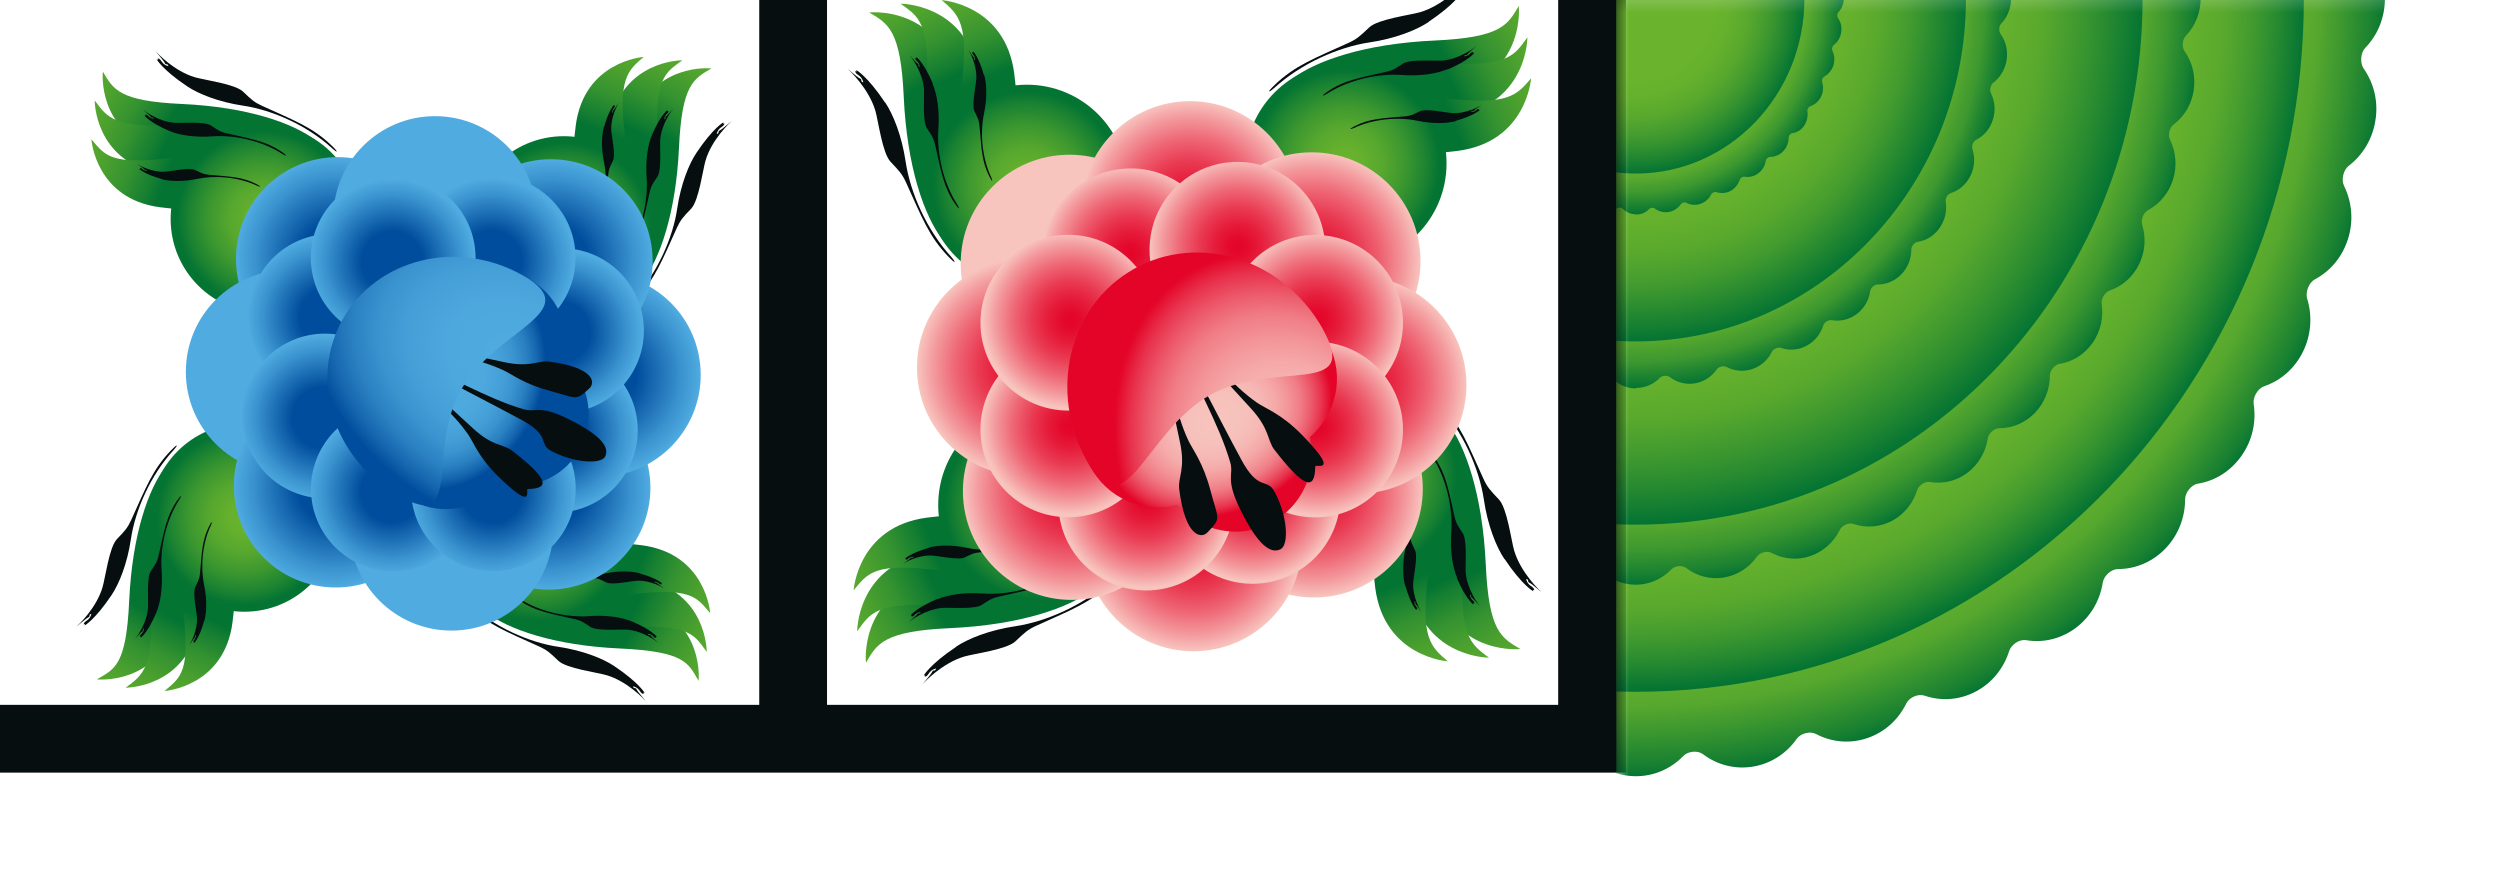<?xml version="1.0" encoding="UTF-8"?> <svg xmlns="http://www.w3.org/2000/svg" width="99" height="35" viewBox="0 0 99 35" fill="none"><path d="M34.424 0.493C34.424 0.493 36.932 0.221 37.759 2.855C38.043 3.746 38.188 4.693 38.795 5.325C40.936 7.58 39.66 12.456 37.336 9.506C36.597 8.565 35.915 6.607 35.788 3.834C35.668 1.181 35.169 0.935 34.418 0.493H34.424Z" fill="url(#paint0_linear_57_2)"></path><path d="M35.655 0.146C35.655 0.146 38.176 0.127 38.738 2.83C38.927 3.746 38.978 4.7 39.521 5.394C41.429 7.851 39.66 12.576 37.645 9.405C37.007 8.395 36.527 6.38 36.685 3.607C36.843 0.834 36.363 0.663 35.662 0.146H35.655Z" fill="url(#paint1_linear_57_2)"></path><path d="M37.298 0.007C37.298 0.007 39.812 0.177 40.165 2.918C40.285 3.847 40.266 4.801 40.753 5.533C42.465 8.129 40.349 12.702 38.58 9.393C38.018 8.338 37.689 6.291 38.056 3.537C38.403 0.91 37.955 0.575 37.291 0.007H37.298Z" fill="url(#paint2_linear_57_2)"></path><path d="M40.664 3.354C38.463 3.354 36.679 5.139 36.679 7.34C36.679 9.541 38.463 11.325 40.664 11.325C42.865 11.325 44.65 9.541 44.65 7.34C44.65 5.139 42.865 3.354 40.664 3.354Z" fill="url(#paint3_radial_57_2)"></path><path d="M35.049 4.062C34.342 3.001 33.9 2.767 33.9 2.767C33.9 2.767 33.931 2.817 33.918 2.83C33.906 2.843 33.836 2.767 33.88 2.868C33.925 2.975 34.121 2.982 34.19 3.26C34.051 3.241 34.158 3.152 34.064 3.114C33.95 3.064 33.615 2.754 33.527 2.704C33.634 2.767 34.405 3.512 34.664 4.384C34.778 4.769 34.942 6.077 35.27 6.411C35.617 6.778 35.725 6.891 35.877 7.22C36.508 8.609 36.78 9.355 37.55 10.157C37.891 10.511 37.834 10.359 37.683 10.188C36.698 9.115 36.047 7.63 35.864 6.405C35.712 5.375 35.371 4.529 35.049 4.049V4.062Z" fill="#060E0F"></path><path d="M36.944 3.316C36.584 2.47 36.287 2.255 36.287 2.255C36.287 2.255 36.306 2.293 36.287 2.306C36.268 2.318 36.237 2.255 36.249 2.331C36.262 2.419 36.413 2.438 36.42 2.653C36.319 2.628 36.413 2.571 36.35 2.533C36.268 2.483 36.072 2.224 36.009 2.179C36.079 2.236 36.54 2.855 36.59 3.531C36.609 3.828 36.521 4.807 36.71 5.085C36.912 5.388 36.976 5.483 37.032 5.742C37.279 6.822 37.361 7.403 37.816 8.066C38.018 8.363 37.999 8.243 37.91 8.104C37.342 7.22 37.096 6.064 37.159 5.142C37.216 4.371 37.102 3.714 36.931 3.323L36.944 3.316Z" fill="#060E0F"></path><path d="M38.965 2.982C38.757 2.243 38.536 2.034 38.536 2.034C38.536 2.034 38.542 2.072 38.536 2.078C38.529 2.085 38.498 2.028 38.504 2.097C38.504 2.167 38.631 2.205 38.612 2.382C38.53 2.35 38.612 2.312 38.567 2.274C38.504 2.224 38.372 1.99 38.327 1.946C38.378 2.003 38.694 2.565 38.662 3.121C38.65 3.367 38.466 4.163 38.593 4.415C38.725 4.687 38.77 4.769 38.788 4.99C38.871 5.912 38.877 6.399 39.18 6.992C39.313 7.258 39.313 7.157 39.256 7.03C38.883 6.241 38.807 5.255 38.965 4.504C39.098 3.872 39.073 3.316 38.978 2.982H38.965Z" fill="#060E0F"></path><path d="M60.144 0.24C60.144 0.24 60.416 2.748 57.782 3.575C56.891 3.86 55.944 4.005 55.312 4.611C53.057 6.752 48.181 5.477 51.13 3.152C52.072 2.413 54.03 1.731 56.803 1.605C59.456 1.485 59.702 0.986 60.144 0.234V0.24Z" fill="url(#paint4_linear_57_2)"></path><path d="M60.485 1.472C60.485 1.472 60.504 3.992 57.801 4.554C56.885 4.744 55.931 4.794 55.236 5.338C52.779 7.245 48.055 5.477 51.225 3.462C52.236 2.824 54.251 2.344 57.024 2.502C59.797 2.659 59.967 2.179 60.485 1.478V1.472Z" fill="url(#paint5_linear_57_2)"></path><path d="M60.63 3.108C60.63 3.108 60.46 5.622 57.719 5.976C56.79 6.096 55.836 6.077 55.104 6.563C52.508 8.275 47.935 6.159 51.244 4.39C52.299 3.828 54.346 3.499 57.099 3.866C59.727 4.213 60.062 3.765 60.63 3.102V3.108Z" fill="url(#paint6_linear_57_2)"></path><path d="M53.297 2.489C51.096 2.489 49.312 4.273 49.312 6.474C49.312 8.676 51.096 10.46 53.297 10.46C55.498 10.46 57.283 8.676 57.283 6.474C57.283 4.273 55.498 2.489 53.297 2.489Z" fill="url(#paint7_radial_57_2)"></path><path d="M56.569 0.866C57.63 0.158 57.864 -0.284 57.864 -0.284C57.864 -0.284 57.813 -0.252 57.801 -0.265C57.788 -0.278 57.864 -0.347 57.763 -0.303C57.655 -0.259 57.649 -0.063 57.371 0.007C57.39 -0.132 57.479 -0.025 57.517 -0.12C57.567 -0.233 57.877 -0.568 57.927 -0.657C57.864 -0.549 57.118 0.221 56.247 0.48C55.862 0.594 54.554 0.758 54.219 1.087C53.853 1.434 53.739 1.541 53.411 1.693C52.021 2.325 51.276 2.596 50.474 3.367C50.12 3.708 50.272 3.651 50.442 3.5C51.516 2.514 53 1.864 54.226 1.68C55.255 1.529 56.102 1.188 56.582 0.866H56.569Z" fill="#060E0F"></path><path d="M57.321 2.754C58.167 2.394 58.382 2.097 58.382 2.097C58.382 2.097 58.344 2.116 58.331 2.097C58.319 2.078 58.382 2.047 58.306 2.059C58.218 2.072 58.199 2.224 57.984 2.23C58.009 2.129 58.066 2.224 58.104 2.16C58.154 2.078 58.413 1.883 58.458 1.819C58.401 1.889 57.782 2.35 57.106 2.4C56.809 2.419 55.83 2.331 55.552 2.52C55.249 2.723 55.154 2.786 54.895 2.843C53.815 3.089 53.234 3.171 52.571 3.626C52.274 3.828 52.394 3.809 52.533 3.721C53.417 3.152 54.573 2.906 55.495 2.969C56.266 3.026 56.923 2.912 57.314 2.742L57.321 2.754Z" fill="#060E0F"></path><path d="M57.655 4.782C58.394 4.573 58.603 4.352 58.603 4.352C58.603 4.352 58.565 4.359 58.559 4.352C58.552 4.346 58.609 4.314 58.54 4.321C58.47 4.321 58.432 4.447 58.255 4.428C58.287 4.346 58.325 4.428 58.363 4.384C58.413 4.321 58.647 4.188 58.691 4.144C58.634 4.194 58.072 4.51 57.516 4.479C57.27 4.466 56.474 4.283 56.221 4.409C55.95 4.542 55.868 4.586 55.647 4.605C54.724 4.687 54.238 4.693 53.644 4.996C53.379 5.129 53.48 5.129 53.606 5.072C54.396 4.7 55.381 4.624 56.133 4.782C56.765 4.914 57.321 4.889 57.655 4.794V4.782Z" fill="#060E0F"></path><path d="M60.201 25.701C60.201 25.701 57.693 25.973 56.866 23.339C56.582 22.448 56.436 21.501 55.83 20.869C53.689 18.614 54.965 13.738 57.289 16.688C58.028 17.629 58.71 19.587 58.837 22.36C58.957 25.013 59.456 25.259 60.207 25.701H60.201Z" fill="url(#paint8_linear_57_2)"></path><path d="M58.969 26.043C58.969 26.043 56.449 26.061 55.887 23.358C55.697 22.442 55.647 21.488 55.104 20.794C53.196 18.337 54.965 13.612 56.98 16.783C57.617 17.793 58.098 19.808 57.94 22.581C57.788 25.228 58.262 25.524 58.963 26.043H58.969Z" fill="url(#paint9_linear_57_2)"></path><path d="M57.327 26.188C57.327 26.188 54.813 26.017 54.459 23.276C54.339 22.347 54.358 21.394 53.872 20.661C52.16 18.065 54.276 13.492 56.045 16.802C56.607 17.857 56.935 19.903 56.569 22.657C56.222 25.285 56.67 25.619 57.333 26.188H57.327Z" fill="url(#paint10_linear_57_2)"></path><path d="M53.96 14.869C51.759 14.869 49.975 16.653 49.975 18.855C49.975 21.056 51.759 22.84 53.96 22.84C56.161 22.84 57.946 21.056 57.946 18.855C57.946 16.653 56.161 14.869 53.96 14.869Z" fill="url(#paint11_radial_57_2)"></path><path d="M59.575 22.126C60.283 23.188 60.725 23.421 60.725 23.421C60.725 23.421 60.693 23.371 60.706 23.358C60.719 23.345 60.788 23.421 60.744 23.32C60.7 23.213 60.504 23.206 60.434 22.928C60.573 22.947 60.466 23.036 60.561 23.074C60.675 23.124 61.009 23.434 61.098 23.484C60.99 23.421 60.22 22.676 59.961 21.804C59.847 21.419 59.683 20.111 59.354 19.777C59.007 19.41 58.9 19.297 58.748 18.968C58.116 17.579 57.845 16.833 57.074 16.031C56.733 15.677 56.79 15.829 56.941 15.999C57.927 17.073 58.577 18.558 58.761 19.783C58.912 20.812 59.253 21.659 59.575 22.139V22.126Z" fill="#060E0F"></path><path d="M57.687 22.878C58.047 23.724 58.344 23.939 58.344 23.939C58.344 23.939 58.325 23.901 58.344 23.889C58.363 23.876 58.394 23.939 58.382 23.863C58.369 23.775 58.218 23.756 58.211 23.541C58.312 23.566 58.218 23.623 58.281 23.661C58.363 23.712 58.559 23.971 58.622 24.015C58.552 23.958 58.091 23.339 58.041 22.663C58.022 22.366 58.11 21.387 57.921 21.109C57.719 20.806 57.655 20.712 57.599 20.453C57.352 19.372 57.27 18.791 56.815 18.128C56.613 17.831 56.632 17.951 56.721 18.09C57.289 18.974 57.535 20.13 57.472 21.053C57.415 21.823 57.529 22.48 57.7 22.872L57.687 22.878Z" fill="#060E0F"></path><path d="M55.659 23.213C55.868 23.952 56.089 24.16 56.089 24.16C56.089 24.16 56.083 24.122 56.089 24.116C56.095 24.11 56.127 24.166 56.12 24.097C56.12 24.027 55.994 23.99 56.013 23.813C56.095 23.844 56.013 23.882 56.057 23.92C56.12 23.971 56.253 24.204 56.297 24.249C56.247 24.192 55.931 23.63 55.963 23.074C55.975 22.827 56.158 22.032 56.032 21.779C55.899 21.507 55.855 21.425 55.836 21.204C55.754 20.282 55.748 19.796 55.445 19.202C55.312 18.937 55.312 19.038 55.369 19.164C55.742 19.953 55.817 20.939 55.659 21.691C55.527 22.322 55.552 22.878 55.647 23.213H55.659Z" fill="#060E0F"></path><path d="M34.291 26.238C34.291 26.238 34.02 23.731 36.654 22.903C37.544 22.619 38.492 22.474 39.123 21.867C41.378 19.726 46.254 21.002 43.305 23.326C42.363 24.065 40.405 24.748 37.633 24.874C34.98 24.994 34.733 25.493 34.291 26.245V26.238Z" fill="url(#paint12_linear_57_2)"></path><path d="M33.944 25.007C33.944 25.007 33.925 22.486 36.628 21.924C37.544 21.735 38.498 21.684 39.193 21.141C41.65 19.233 46.374 21.002 43.203 23.017C42.193 23.655 40.178 24.135 37.405 23.977C34.632 23.819 34.462 24.299 33.944 25V25.007Z" fill="url(#paint13_linear_57_2)"></path><path d="M33.805 23.364C33.805 23.364 33.975 20.85 36.717 20.497C37.645 20.377 38.599 20.396 39.332 19.909C41.928 18.198 46.501 20.314 43.191 22.082C42.136 22.644 40.09 22.973 37.336 22.606C34.582 22.24 34.373 22.707 33.805 23.371V23.364Z" fill="url(#paint14_linear_57_2)"></path><path d="M41.138 16.012C38.937 16.012 37.153 17.797 37.153 19.998C37.153 22.199 38.937 23.983 41.138 23.983C43.339 23.983 45.124 22.199 45.124 19.998C45.124 17.797 43.339 16.012 41.138 16.012Z" fill="url(#paint15_radial_57_2)"></path><path d="M37.866 25.613C36.805 26.32 36.572 26.762 36.572 26.762C36.572 26.762 36.622 26.731 36.635 26.744C36.647 26.756 36.572 26.826 36.673 26.782C36.78 26.737 36.786 26.541 37.064 26.472C37.045 26.611 36.957 26.503 36.919 26.598C36.868 26.712 36.559 27.047 36.508 27.135C36.572 27.028 37.317 26.257 38.188 25.998C38.574 25.885 39.881 25.72 40.216 25.392C40.582 25.044 40.696 24.937 41.025 24.785C42.414 24.154 43.16 23.882 43.962 23.112C44.315 22.771 44.164 22.827 43.993 22.979C42.919 23.964 41.435 24.615 40.21 24.798C39.18 24.95 38.334 25.291 37.854 25.613H37.866Z" fill="#060E0F"></path><path d="M37.115 23.718C36.268 24.078 36.053 24.375 36.053 24.375C36.053 24.375 36.091 24.356 36.104 24.375C36.117 24.394 36.053 24.425 36.129 24.413C36.218 24.4 36.237 24.249 36.452 24.242C36.426 24.343 36.369 24.249 36.331 24.312C36.281 24.394 36.022 24.59 35.978 24.653C36.035 24.583 36.654 24.122 37.329 24.072C37.626 24.053 38.605 24.141 38.883 23.952C39.186 23.75 39.281 23.686 39.54 23.63C40.62 23.383 41.201 23.301 41.864 22.846C42.161 22.644 42.041 22.663 41.902 22.752C41.018 23.32 39.862 23.567 38.94 23.503C38.169 23.446 37.513 23.56 37.121 23.731L37.115 23.718Z" fill="#060E0F"></path><path d="M36.78 21.697C36.041 21.905 35.833 22.126 35.833 22.126C35.833 22.126 35.87 22.12 35.877 22.126C35.883 22.133 35.826 22.164 35.896 22.158C35.965 22.158 36.003 22.032 36.18 22.05C36.148 22.133 36.11 22.05 36.072 22.095C36.022 22.158 35.788 22.291 35.744 22.335C35.801 22.284 36.363 21.968 36.919 22C37.165 22.013 37.961 22.196 38.214 22.07C38.485 21.937 38.567 21.893 38.788 21.874C39.711 21.792 40.197 21.785 40.791 21.482C41.056 21.349 40.955 21.349 40.829 21.406C40.039 21.779 39.054 21.855 38.302 21.697C37.67 21.564 37.115 21.589 36.78 21.684V21.697Z" fill="#060E0F"></path><path d="M52.034 15.046C49.655 15.046 47.726 16.974 47.726 19.354C47.726 21.733 49.655 23.661 52.034 23.661C54.413 23.661 56.342 21.733 56.342 19.354C56.342 16.974 54.413 15.046 52.034 15.046Z" fill="url(#paint16_radial_57_2)"></path><path d="M42.351 6.127C39.972 6.127 38.043 8.056 38.043 10.435C38.043 12.814 39.972 14.743 42.351 14.743C44.73 14.743 46.658 12.814 46.658 10.435C46.658 8.056 44.73 6.127 42.351 6.127Z" fill="url(#paint17_radial_57_2)"></path><path d="M47.259 17.174C44.88 17.174 42.951 19.103 42.951 21.482C42.951 23.861 44.88 25.79 47.259 25.79C49.638 25.79 51.566 23.861 51.566 21.482C51.566 19.103 49.638 17.174 47.259 17.174Z" fill="url(#paint18_radial_57_2)"></path><path d="M47.126 4.005C44.747 4.005 42.818 5.933 42.818 8.313C42.818 10.692 44.747 12.62 47.126 12.62C49.505 12.62 51.434 10.692 51.434 8.313C51.434 5.933 49.505 4.005 47.126 4.005Z" fill="url(#paint19_radial_57_2)"></path><path d="M42.439 15.14C40.06 15.14 38.132 17.069 38.132 19.448C38.132 21.827 40.06 23.756 42.439 23.756C44.819 23.756 46.747 21.827 46.747 19.448C46.747 17.069 44.819 15.14 42.439 15.14Z" fill="url(#paint20_radial_57_2)"></path><path d="M51.945 6.032C49.566 6.032 47.638 7.961 47.638 10.34C47.638 12.719 49.566 14.648 51.945 14.648C54.325 14.648 56.253 12.719 56.253 10.34C56.253 7.961 54.325 6.032 51.945 6.032Z" fill="url(#paint21_radial_57_2)"></path><path d="M40.62 10.245C38.241 10.245 36.312 12.174 36.312 14.553C36.312 16.932 38.241 18.861 40.62 18.861C42.999 18.861 44.928 16.932 44.928 14.553C44.928 12.174 42.999 10.245 40.62 10.245Z" fill="url(#paint22_radial_57_2)"></path><path d="M53.764 10.934C51.385 10.934 49.457 12.862 49.457 15.242C49.457 17.621 51.385 19.549 53.764 19.549C56.144 19.549 58.072 17.621 58.072 15.242C58.072 12.862 56.144 10.934 53.764 10.934Z" fill="url(#paint23_radial_57_2)"></path><path d="M49.602 16.157C47.68 16.157 46.122 17.716 46.122 19.638C46.122 21.56 47.68 23.118 49.602 23.118C51.524 23.118 53.082 21.56 53.082 19.638C53.082 17.716 51.524 16.157 49.602 16.157Z" fill="url(#paint24_radial_57_2)"></path><path d="M44.783 6.67C42.861 6.67 41.302 8.228 41.302 10.151C41.302 12.073 42.861 13.631 44.783 13.631C46.705 13.631 48.263 12.073 48.263 10.151C48.263 8.228 46.705 6.67 44.783 6.67Z" fill="url(#paint25_radial_57_2)"></path><path d="M45.389 16.423C43.467 16.423 41.909 17.981 41.909 19.903C41.909 21.825 43.467 23.383 45.389 23.383C47.311 23.383 48.869 21.825 48.869 19.903C48.869 17.981 47.311 16.423 45.389 16.423Z" fill="url(#paint26_radial_57_2)"></path><path d="M49.002 6.411C47.08 6.411 45.522 7.97 45.522 9.892C45.522 11.814 47.08 13.372 49.002 13.372C50.924 13.372 52.482 11.814 52.482 9.892C52.482 7.97 50.924 6.411 49.002 6.411Z" fill="url(#paint27_radial_57_2)"></path><path d="M42.307 13.524C40.385 13.524 38.826 15.082 38.826 17.004C38.826 18.926 40.385 20.484 42.307 20.484C44.229 20.484 45.787 18.926 45.787 17.004C45.787 15.082 44.229 13.524 42.307 13.524Z" fill="url(#paint28_radial_57_2)"></path><path d="M52.078 9.304C50.156 9.304 48.598 10.862 48.598 12.784C48.598 14.707 50.156 16.265 52.078 16.265C54 16.265 55.558 14.707 55.558 12.784C55.558 10.862 54 9.304 52.078 9.304Z" fill="url(#paint29_radial_57_2)"></path><path d="M42.307 9.298C40.385 9.298 38.826 10.856 38.826 12.778C38.826 14.7 40.385 16.259 42.307 16.259C44.229 16.259 45.787 14.7 45.787 12.778C45.787 10.856 44.229 9.298 42.307 9.298Z" fill="url(#paint30_radial_57_2)"></path><path d="M52.078 13.53C50.156 13.53 48.598 15.088 48.598 17.01C48.598 18.932 50.156 20.49 52.078 20.49C54 20.49 55.558 18.932 55.558 17.01C55.558 15.088 54 13.53 52.078 13.53Z" fill="url(#paint31_radial_57_2)"></path><path d="M51.863 17.313C52.192 18.646 51.573 20.073 50.297 20.724C49.021 21.375 47.511 21.027 46.627 19.991C45.282 20.351 43.816 19.732 43.159 18.438C42.401 16.947 42.995 15.128 44.486 14.37C45.294 13.959 46.204 13.947 46.987 14.262C47.196 13.448 47.739 12.721 48.547 12.304C50.038 11.546 51.857 12.14 52.615 13.631C53.266 14.907 52.918 16.423 51.87 17.307L51.863 17.313Z" fill="url(#paint32_radial_57_2)"></path><path d="M47.259 14.787C47.126 14.831 48.263 16.732 48.718 18.311C48.869 18.842 48.49 18.93 49.154 20.257C49.665 21.274 50.215 22.006 50.714 21.747C51.048 21.57 50.992 20.421 50.461 19.454C50.17 18.918 49.836 19.474 49.16 18.21C48.162 16.366 47.398 14.749 47.265 14.793L47.259 14.787Z" fill="#060E0F"></path><path d="M46.337 15.147C46.438 15.109 46.507 16.259 47.05 17.427C47.233 17.819 47.638 18.299 47.934 19.423C48.244 20.598 48.383 20.484 47.821 21.078C47.568 21.349 46.937 21.261 46.697 19.379C46.633 18.905 46.962 18.589 46.722 17.49C46.374 15.873 46.235 15.178 46.337 15.134V15.147Z" fill="#060E0F"></path><path d="M48.004 14.338C48.074 14.25 48.718 15.204 49.773 15.943C50.126 16.189 50.733 16.378 51.554 17.218C53.108 18.81 52.091 18.355 52.084 18.469C52.072 19.467 51.63 19.309 50.467 17.812C50.177 17.433 50.291 16.997 49.533 16.17C48.415 14.957 47.941 14.427 48.01 14.338H48.004Z" fill="#060E0F"></path><path d="M52.375 13.012C50.821 10.258 47.48 9.197 44.903 10.65C42.325 12.102 41.498 15.507 43.046 18.267C44.593 21.027 45.332 17.099 47.903 15.652C50.474 14.206 53.922 15.772 52.375 13.018V13.012Z" fill="url(#paint33_radial_57_2)"></path><path d="M9.15527e-05 30.596H64.389V27.912H9.15527e-05V30.596Z" fill="#060E0F"></path><path d="M61.704 28.752H64.389V-3H61.704V28.752Z" fill="#060E0F"></path><path d="M30.066 29.302H32.75V-2.45H30.066V29.302Z" fill="#060E0F"></path><g clip-path="url(#clip0_57_2)"><mask id="mask0_57_2" style="mask-type:luminance" maskUnits="userSpaceOnUse" x="64" y="-1" width="35" height="36"><path d="M99 -0.7L64 -0.7V34.3L99 34.3V-0.7Z" fill="white"></path></mask><g mask="url(#mask0_57_2)"><path d="M64.782 30.738C64.101 30.738 63.42 30.471 62.905 29.936C62.721 29.745 62.334 29.716 62.123 29.869C60.935 30.767 59.27 30.49 58.414 29.258C58.257 29.038 57.88 28.943 57.65 29.067C57.015 29.401 56.297 29.458 55.625 29.229C54.953 29 54.401 28.513 54.079 27.863C53.959 27.625 53.6 27.472 53.352 27.548C52.68 27.777 51.962 27.72 51.327 27.376C50.692 27.042 50.223 26.469 50.002 25.772C49.919 25.514 49.597 25.304 49.33 25.342C47.885 25.581 46.523 24.55 46.293 23.05C46.256 22.783 45.953 22.525 45.695 22.525C44.231 22.525 43.035 21.284 43.035 19.765C43.035 19.498 42.786 19.192 42.529 19.145C41.829 19.03 41.213 18.638 40.799 18.037C40.385 17.435 40.21 16.709 40.32 15.983C40.357 15.716 40.154 15.372 39.906 15.286C38.516 14.818 37.743 13.252 38.203 11.81C38.286 11.552 38.139 11.18 37.9 11.056C37.265 10.722 36.795 10.149 36.584 9.451C36.363 8.745 36.418 8 36.74 7.35C36.86 7.112 36.768 6.72 36.556 6.558C35.985 6.128 35.608 5.488 35.498 4.753C35.387 4.018 35.553 3.292 35.967 2.7C36.123 2.48 36.087 2.079 35.903 1.888C34.862 0.809 34.862 -0.939 35.903 -2.008C36.087 -2.199 36.114 -2.6 35.967 -2.82C35.102 -4.052 35.369 -5.78 36.556 -6.669C36.768 -6.831 36.86 -7.223 36.74 -7.461C36.077 -8.817 36.593 -10.479 37.9 -11.167C38.13 -11.291 38.277 -11.663 38.203 -11.921C37.752 -13.363 38.516 -14.929 39.906 -15.397C40.154 -15.483 40.357 -15.827 40.32 -16.094C40.21 -16.82 40.375 -17.546 40.799 -18.148C41.222 -18.749 41.829 -19.141 42.529 -19.255C42.786 -19.293 43.035 -19.609 43.035 -19.876C43.035 -21.394 44.231 -22.636 45.695 -22.636C45.953 -22.636 46.247 -22.894 46.293 -23.161C46.523 -24.66 47.885 -25.692 49.33 -25.453C49.588 -25.405 49.919 -25.625 50.002 -25.883C50.453 -27.325 51.953 -28.127 53.352 -27.649C53.6 -27.564 53.959 -27.716 54.079 -27.965C54.401 -28.624 54.953 -29.111 55.625 -29.33C56.297 -29.559 57.024 -29.502 57.65 -29.168C57.88 -29.044 58.257 -29.139 58.414 -29.359C59.279 -30.591 60.945 -30.858 62.123 -29.97C62.334 -29.808 62.721 -29.846 62.905 -30.037C63.945 -31.116 65.629 -31.116 66.66 -30.037C66.844 -29.846 67.23 -29.817 67.442 -29.97C68.629 -30.868 70.295 -30.591 71.151 -29.359C71.307 -29.139 71.685 -29.044 71.915 -29.168C73.222 -29.855 74.823 -29.321 75.486 -27.965C75.605 -27.726 75.964 -27.573 76.213 -27.649C76.885 -27.879 77.603 -27.821 78.237 -27.478C78.873 -27.143 79.342 -26.57 79.563 -25.873C79.646 -25.615 79.977 -25.405 80.235 -25.444C81.68 -25.682 83.051 -24.651 83.272 -23.152C83.308 -22.884 83.612 -22.626 83.87 -22.626C85.333 -22.626 86.53 -21.385 86.53 -19.866C86.53 -19.599 86.778 -19.293 87.036 -19.246C88.481 -19.007 89.475 -17.594 89.245 -16.094C89.208 -15.827 89.41 -15.483 89.659 -15.397C91.048 -14.929 91.822 -13.373 91.361 -11.921C91.278 -11.663 91.426 -11.291 91.665 -11.167C92.972 -10.479 93.496 -8.808 92.825 -7.461C92.705 -7.223 92.797 -6.831 93.009 -6.669C93.579 -6.239 93.957 -5.599 94.067 -4.864C94.177 -4.138 94.012 -3.403 93.598 -2.811C93.441 -2.591 93.478 -2.19 93.662 -1.999C94.702 -0.92 94.702 0.828 93.662 1.898C93.478 2.089 93.451 2.49 93.598 2.709C94.012 3.301 94.187 4.037 94.067 4.762C93.957 5.488 93.579 6.128 93.009 6.567C92.797 6.73 92.705 7.121 92.825 7.36C93.147 8.019 93.202 8.764 92.981 9.461C92.76 10.168 92.291 10.731 91.665 11.065C91.435 11.19 91.288 11.562 91.361 11.82C91.812 13.262 91.048 14.828 89.659 15.296C89.41 15.382 89.208 15.726 89.245 15.993C89.355 16.719 89.189 17.445 88.766 18.046C88.343 18.648 87.735 19.039 87.036 19.154C86.778 19.192 86.53 19.507 86.53 19.775C86.53 21.293 85.333 22.535 83.87 22.535C83.612 22.535 83.318 22.793 83.272 23.06C83.042 24.559 81.68 25.591 80.235 25.352C79.968 25.304 79.646 25.524 79.563 25.782C79.342 26.479 78.873 27.052 78.237 27.386C77.603 27.72 76.885 27.777 76.213 27.548C75.964 27.462 75.605 27.615 75.486 27.863C74.823 29.22 73.213 29.754 71.915 29.067C71.685 28.943 71.307 29.038 71.151 29.258C70.286 30.49 68.62 30.757 67.442 29.869C67.23 29.707 66.844 29.745 66.66 29.936C66.144 30.471 65.463 30.738 64.782 30.738Z" fill="url(#paint34_radial_57_2)"></path><path d="M64.782 27.395C50.204 27.395 38.332 15.086 38.332 -0.051C38.332 -15.178 50.195 -27.497 64.782 -27.497C79.36 -27.497 91.232 -15.187 91.232 -0.051C91.232 15.076 79.369 27.395 64.782 27.395Z" fill="url(#paint35_radial_57_2)"></path><path d="M64.782 23.155C64.267 23.155 63.761 22.955 63.365 22.544C63.227 22.401 62.933 22.372 62.776 22.497C61.883 23.174 60.632 22.964 59.978 22.038C59.859 21.876 59.573 21.799 59.398 21.895C58.92 22.143 58.377 22.191 57.871 22.019C57.365 21.847 56.95 21.484 56.702 20.988C56.61 20.806 56.343 20.692 56.159 20.749C55.653 20.921 55.11 20.873 54.631 20.625C54.153 20.376 53.803 19.947 53.637 19.412C53.573 19.221 53.324 19.058 53.131 19.087C52.045 19.269 51.014 18.495 50.84 17.359C50.812 17.158 50.582 16.958 50.389 16.958C49.284 16.958 48.382 16.022 48.382 14.876C48.382 14.675 48.189 14.436 47.996 14.408C47.471 14.322 47.002 14.026 46.689 13.577C46.376 13.128 46.247 12.574 46.33 12.03C46.358 11.829 46.21 11.572 46.017 11.505C44.968 11.151 44.388 9.977 44.728 8.888C44.793 8.697 44.673 8.411 44.498 8.325C44.02 8.076 43.67 7.647 43.505 7.112C43.339 6.587 43.385 6.023 43.624 5.526C43.716 5.345 43.642 5.049 43.486 4.934C43.053 4.61 42.768 4.123 42.685 3.578C42.603 3.034 42.731 2.48 43.044 2.031C43.164 1.869 43.136 1.563 42.998 1.42C42.216 0.608 42.216 -0.71 42.998 -1.521C43.136 -1.665 43.164 -1.97 43.044 -2.132C42.391 -3.059 42.593 -4.367 43.486 -5.036C43.642 -5.16 43.716 -5.446 43.624 -5.628C43.127 -6.65 43.514 -7.901 44.498 -8.426C44.673 -8.521 44.784 -8.798 44.728 -8.989C44.388 -10.078 44.968 -11.252 46.017 -11.606C46.201 -11.673 46.358 -11.931 46.33 -12.131C46.247 -12.675 46.376 -13.229 46.689 -13.678C47.002 -14.127 47.471 -14.423 47.996 -14.509C48.189 -14.538 48.382 -14.776 48.382 -14.977C48.382 -16.123 49.284 -17.059 50.389 -17.059C50.582 -17.059 50.812 -17.259 50.84 -17.46C51.014 -18.596 52.045 -19.37 53.131 -19.188C53.324 -19.16 53.573 -19.312 53.637 -19.513C53.978 -20.602 55.11 -21.203 56.159 -20.85C56.343 -20.783 56.619 -20.907 56.702 -21.089C56.941 -21.585 57.355 -21.948 57.871 -22.12C58.377 -22.292 58.92 -22.244 59.398 -21.996C59.573 -21.901 59.859 -21.977 59.978 -22.139C60.632 -23.066 61.883 -23.276 62.776 -22.598C62.933 -22.474 63.227 -22.502 63.365 -22.645C64.147 -23.457 65.417 -23.457 66.2 -22.645C66.338 -22.502 66.632 -22.474 66.789 -22.598C67.681 -23.266 68.942 -23.066 69.587 -22.139C69.706 -21.977 69.982 -21.901 70.157 -21.996C71.142 -22.521 72.347 -22.111 72.854 -21.089C72.946 -20.907 73.213 -20.793 73.397 -20.85C73.903 -21.022 74.446 -20.974 74.924 -20.726C75.403 -20.478 75.753 -20.048 75.918 -19.513C75.983 -19.322 76.231 -19.16 76.424 -19.188C77.52 -19.37 78.541 -18.596 78.716 -17.46C78.744 -17.259 78.974 -17.059 79.167 -17.059C80.272 -17.059 81.173 -16.123 81.173 -14.977C81.173 -14.776 81.367 -14.538 81.56 -14.509C82.655 -14.328 83.401 -13.268 83.226 -12.131C83.198 -11.931 83.345 -11.673 83.539 -11.606C84.588 -11.252 85.168 -10.078 84.827 -8.989C84.763 -8.798 84.882 -8.512 85.057 -8.426C86.042 -7.901 86.438 -6.65 85.931 -5.628C85.84 -5.446 85.913 -5.15 86.07 -5.036C86.502 -4.711 86.787 -4.224 86.87 -3.68C86.953 -3.126 86.824 -2.581 86.511 -2.132C86.392 -1.97 86.419 -1.665 86.557 -1.521C87.34 -0.71 87.34 0.608 86.557 1.42C86.419 1.563 86.392 1.869 86.511 2.031C86.824 2.48 86.953 3.024 86.87 3.578C86.787 4.132 86.502 4.61 86.07 4.934C85.913 5.059 85.84 5.345 85.931 5.526C86.171 6.023 86.217 6.587 86.051 7.112C85.885 7.637 85.536 8.067 85.057 8.325C84.882 8.42 84.772 8.697 84.827 8.888C85.168 9.977 84.588 11.151 83.539 11.505C83.355 11.572 83.198 11.829 83.226 12.03C83.309 12.574 83.18 13.128 82.867 13.577C82.554 14.026 82.085 14.322 81.56 14.408C81.367 14.436 81.173 14.675 81.173 14.876C81.173 16.022 80.272 16.958 79.167 16.958C78.974 16.958 78.744 17.158 78.716 17.359C78.541 18.495 77.52 19.269 76.424 19.087C76.222 19.058 75.983 19.211 75.918 19.412C75.753 19.937 75.403 20.367 74.924 20.625C74.446 20.873 73.903 20.921 73.397 20.749C73.213 20.682 72.936 20.806 72.854 20.988C72.347 22.009 71.142 22.42 70.157 21.895C69.982 21.799 69.697 21.876 69.577 22.038C68.924 22.964 67.672 23.174 66.779 22.497C66.623 22.372 66.329 22.401 66.191 22.544C65.804 22.945 65.289 23.155 64.773 23.155H64.782Z" fill="url(#paint36_radial_57_2)"></path><path d="M64.782 20.777C53.72 20.777 44.719 11.438 44.719 -0.041C44.719 -11.52 53.72 -20.86 64.782 -20.86C75.845 -20.86 84.846 -11.52 84.846 -0.041C84.846 11.438 75.845 20.777 64.782 20.777Z" fill="url(#paint37_radial_57_2)"></path><path d="M64.782 15.382C64.442 15.382 64.101 15.248 63.844 14.981C63.752 14.885 63.558 14.866 63.448 14.952C62.85 15.401 62.021 15.267 61.589 14.646C61.515 14.541 61.322 14.494 61.202 14.551C60.889 14.723 60.521 14.752 60.19 14.637C59.849 14.522 59.573 14.274 59.417 13.949C59.362 13.825 59.178 13.749 59.058 13.797C58.718 13.911 58.358 13.883 58.046 13.711C57.733 13.539 57.493 13.262 57.383 12.909C57.346 12.775 57.181 12.67 57.052 12.698C56.325 12.813 55.644 12.297 55.524 11.552C55.505 11.419 55.358 11.285 55.229 11.285C54.493 11.285 53.895 10.664 53.895 9.9C53.895 9.767 53.766 9.614 53.637 9.595C53.288 9.537 52.975 9.337 52.772 9.041C52.57 8.745 52.478 8.372 52.533 8.009C52.551 7.876 52.45 7.704 52.33 7.666C51.631 7.427 51.244 6.644 51.474 5.928C51.511 5.794 51.438 5.612 51.327 5.546C51.014 5.374 50.775 5.097 50.665 4.743C50.554 4.39 50.582 4.018 50.747 3.693C50.803 3.569 50.757 3.378 50.655 3.292C50.37 3.072 50.177 2.757 50.122 2.385C50.066 2.012 50.149 1.649 50.361 1.353C50.434 1.248 50.425 1.038 50.333 0.943C49.818 0.408 49.818 -0.471 50.333 -1.015C50.425 -1.111 50.444 -1.311 50.361 -1.426C49.928 -2.047 50.057 -2.906 50.655 -3.355C50.757 -3.431 50.803 -3.632 50.747 -3.756C50.416 -4.434 50.674 -5.265 51.327 -5.618C51.447 -5.675 51.52 -5.866 51.474 -6C51.244 -6.726 51.631 -7.509 52.33 -7.738C52.459 -7.776 52.56 -7.948 52.533 -8.082C52.478 -8.445 52.56 -8.808 52.772 -9.113C52.984 -9.419 53.288 -9.61 53.637 -9.667C53.766 -9.686 53.895 -9.839 53.895 -9.973C53.895 -10.737 54.493 -11.358 55.229 -11.358C55.358 -11.358 55.505 -11.491 55.524 -11.625C55.644 -12.379 56.325 -12.895 57.052 -12.771C57.181 -12.752 57.346 -12.857 57.383 -12.981C57.613 -13.707 58.358 -14.108 59.058 -13.869C59.178 -13.831 59.362 -13.907 59.417 -14.022C59.583 -14.347 59.849 -14.595 60.19 -14.71C60.531 -14.824 60.889 -14.796 61.202 -14.624C61.322 -14.566 61.506 -14.614 61.589 -14.719C62.021 -15.34 62.859 -15.473 63.448 -15.025C63.549 -14.948 63.752 -14.958 63.844 -15.053C64.359 -15.588 65.206 -15.588 65.73 -15.053C65.822 -14.958 66.016 -14.939 66.126 -15.025C66.724 -15.473 67.553 -15.34 67.985 -14.719C68.059 -14.614 68.252 -14.566 68.372 -14.624C69.025 -14.967 69.826 -14.7 70.166 -14.022C70.222 -13.898 70.406 -13.821 70.525 -13.869C70.866 -13.984 71.225 -13.955 71.538 -13.783C71.86 -13.611 72.09 -13.334 72.2 -12.981C72.237 -12.857 72.403 -12.742 72.532 -12.771C73.259 -12.886 73.94 -12.37 74.059 -11.625C74.078 -11.491 74.225 -11.358 74.354 -11.358C75.09 -11.358 75.688 -10.737 75.688 -9.973C75.688 -9.839 75.817 -9.686 75.946 -9.667C76.673 -9.553 77.17 -8.836 77.05 -8.082C77.032 -7.948 77.133 -7.776 77.253 -7.738C77.952 -7.499 78.339 -6.716 78.109 -6C78.072 -5.866 78.145 -5.685 78.256 -5.628C78.909 -5.284 79.167 -4.444 78.836 -3.765C78.781 -3.641 78.827 -3.45 78.928 -3.364C79.213 -3.145 79.406 -2.83 79.462 -2.467C79.517 -2.104 79.434 -1.731 79.222 -1.435C79.149 -1.33 79.158 -1.12 79.25 -1.025C79.765 -0.49 79.765 0.389 79.25 0.933C79.158 1.029 79.139 1.229 79.222 1.344C79.434 1.64 79.517 2.003 79.462 2.375C79.406 2.738 79.213 3.063 78.928 3.282C78.827 3.359 78.781 3.559 78.836 3.683C79.001 4.008 79.029 4.39 78.919 4.734C78.808 5.087 78.578 5.374 78.256 5.536C78.136 5.593 78.063 5.784 78.109 5.908C78.339 6.634 77.952 7.417 77.253 7.647C77.124 7.685 77.023 7.857 77.05 7.99C77.106 8.353 77.023 8.716 76.811 9.022C76.599 9.327 76.296 9.518 75.946 9.576C75.817 9.595 75.688 9.747 75.688 9.881C75.688 10.645 75.09 11.266 74.354 11.266C74.225 11.266 74.078 11.4 74.059 11.533C73.949 12.288 73.259 12.803 72.532 12.679C72.403 12.66 72.237 12.765 72.2 12.889C72.09 13.243 71.85 13.529 71.538 13.691C71.225 13.863 70.857 13.892 70.525 13.777C70.406 13.739 70.222 13.816 70.166 13.93C69.835 14.608 69.025 14.876 68.372 14.532C68.252 14.475 68.068 14.513 67.985 14.627C67.553 15.248 66.715 15.382 66.126 14.933C66.025 14.857 65.822 14.866 65.73 14.962C65.473 15.229 65.132 15.363 64.792 15.363L64.782 15.382Z" fill="url(#paint38_radial_57_2)"></path><path d="M64.782 -13.602C57.576 -13.602 51.714 -7.519 51.714 -0.041C51.714 7.436 57.576 13.52 64.782 13.52C71.989 13.52 77.851 7.436 77.851 -0.041C77.851 -7.519 71.989 -13.602 64.782 -13.602Z" fill="url(#paint39_radial_57_2)"></path><path d="M64.782 8.487C64.598 8.487 64.405 8.411 64.258 8.267C64.203 8.21 64.101 8.21 64.037 8.248C63.706 8.496 63.245 8.42 63.006 8.076C62.96 8.019 62.859 7.99 62.794 8.019C62.62 8.114 62.417 8.124 62.233 8.067C62.049 8 61.893 7.866 61.801 7.685C61.764 7.618 61.672 7.58 61.598 7.599C61.414 7.666 61.212 7.647 61.037 7.551C60.862 7.456 60.733 7.303 60.669 7.102C60.65 7.035 60.558 6.968 60.484 6.988C60.08 7.054 59.702 6.768 59.638 6.348C59.629 6.271 59.546 6.205 59.472 6.205C59.067 6.205 58.736 5.861 58.736 5.441C58.736 5.364 58.662 5.278 58.598 5.269C58.405 5.24 58.23 5.125 58.119 4.963C58.009 4.801 57.954 4.6 57.99 4.39C58 4.314 57.944 4.218 57.88 4.199C57.493 4.065 57.282 3.636 57.411 3.235C57.429 3.168 57.392 3.063 57.328 3.024C57.153 2.929 57.024 2.776 56.96 2.576C56.895 2.385 56.914 2.174 57.006 1.993C57.042 1.926 57.006 1.821 56.95 1.773C56.794 1.649 56.684 1.477 56.656 1.277C56.628 1.076 56.674 0.876 56.785 0.704C56.831 0.647 56.822 0.532 56.766 0.475C56.481 0.179 56.481 -0.308 56.766 -0.604C56.822 -0.662 56.822 -0.767 56.785 -0.834C56.545 -1.177 56.619 -1.655 56.95 -1.903C57.006 -1.951 57.033 -2.056 57.006 -2.123C56.822 -2.495 56.969 -2.963 57.328 -3.154C57.392 -3.192 57.429 -3.288 57.411 -3.364C57.282 -3.765 57.493 -4.195 57.88 -4.329C57.944 -4.348 58.009 -4.444 57.99 -4.52C57.963 -4.72 58.009 -4.921 58.119 -5.093C58.23 -5.265 58.405 -5.37 58.598 -5.398C58.672 -5.408 58.736 -5.494 58.736 -5.57C58.736 -5.991 59.067 -6.334 59.472 -6.334C59.546 -6.334 59.629 -6.411 59.638 -6.478C59.702 -6.898 60.08 -7.175 60.484 -7.117C60.558 -7.108 60.65 -7.165 60.669 -7.232C60.797 -7.633 61.212 -7.853 61.598 -7.719C61.663 -7.7 61.764 -7.738 61.801 -7.805C61.893 -7.986 62.04 -8.12 62.233 -8.187C62.417 -8.254 62.62 -8.235 62.794 -8.139C62.859 -8.101 62.96 -8.139 63.006 -8.197C63.245 -8.54 63.706 -8.617 64.037 -8.368C64.092 -8.321 64.203 -8.33 64.258 -8.388C64.543 -8.684 65.013 -8.684 65.298 -8.388C65.353 -8.33 65.454 -8.33 65.519 -8.368C65.85 -8.617 66.31 -8.54 66.549 -8.197C66.596 -8.139 66.697 -8.111 66.761 -8.139C67.12 -8.33 67.571 -8.177 67.755 -7.805C67.792 -7.738 67.884 -7.7 67.958 -7.719C68.142 -7.786 68.344 -7.767 68.519 -7.671C68.694 -7.576 68.823 -7.423 68.887 -7.223C68.906 -7.156 68.998 -7.089 69.071 -7.108C69.476 -7.175 69.853 -6.888 69.918 -6.468C69.927 -6.392 70.01 -6.325 70.084 -6.325C70.489 -6.325 70.82 -5.981 70.82 -5.561C70.82 -5.484 70.893 -5.398 70.958 -5.389C71.363 -5.322 71.63 -4.931 71.574 -4.51C71.565 -4.434 71.621 -4.338 71.685 -4.319C72.071 -4.186 72.283 -3.756 72.154 -3.355C72.136 -3.288 72.173 -3.183 72.237 -3.145C72.596 -2.954 72.743 -2.495 72.559 -2.113C72.522 -2.047 72.559 -1.941 72.614 -1.894C72.771 -1.77 72.881 -1.598 72.909 -1.397C72.936 -1.197 72.891 -0.996 72.78 -0.824C72.734 -0.767 72.743 -0.652 72.799 -0.595C73.084 -0.299 73.084 0.188 72.799 0.484C72.743 0.541 72.743 0.647 72.78 0.713C72.9 0.876 72.946 1.076 72.909 1.286C72.881 1.487 72.771 1.668 72.614 1.783C72.559 1.831 72.532 1.936 72.559 2.003C72.651 2.184 72.66 2.394 72.605 2.585C72.541 2.776 72.412 2.938 72.237 3.034C72.173 3.072 72.136 3.168 72.154 3.244C72.283 3.645 72.071 4.075 71.685 4.209C71.621 4.228 71.556 4.323 71.574 4.4C71.602 4.6 71.556 4.801 71.446 4.973C71.335 5.144 71.16 5.25 70.967 5.278C70.893 5.288 70.829 5.374 70.829 5.45C70.829 5.87 70.498 6.214 70.093 6.214C70.019 6.214 69.936 6.29 69.927 6.357C69.863 6.777 69.485 7.064 69.08 6.997C69.007 6.988 68.915 7.045 68.896 7.112C68.832 7.303 68.703 7.465 68.528 7.561C68.353 7.656 68.151 7.666 67.967 7.608C67.902 7.589 67.801 7.627 67.764 7.694C67.58 8.067 67.138 8.22 66.77 8.029C66.706 7.99 66.605 8.029 66.559 8.086C66.319 8.43 65.859 8.506 65.528 8.258C65.473 8.21 65.362 8.22 65.307 8.277C65.16 8.43 64.976 8.496 64.782 8.496V8.487Z" fill="url(#paint40_radial_57_2)"></path><path d="M64.782 -6.974C61.101 -6.974 58.11 -3.871 58.11 -0.051C58.11 3.769 61.101 6.873 64.782 6.873C68.463 6.873 71.455 3.769 71.455 -0.051C71.455 -3.871 68.463 -6.974 64.782 -6.974Z" fill="url(#paint41_radial_57_2)"></path></g></g><path d="M4.073 2.835C4.073 2.835 3.817 5.178 6.28 5.96C7.115 6.222 7.997 6.365 8.593 6.932C10.698 8.941 15.266 7.743 12.505 5.566C11.629 4.874 9.792 4.236 7.198 4.117C4.717 4.004 4.485 3.539 4.073 2.835Z" fill="url(#paint42_linear_57_2)"></path><path d="M3.751 3.986C3.751 3.986 3.734 6.341 6.268 6.866C7.127 7.045 8.015 7.093 8.671 7.6C10.973 9.383 15.392 7.725 12.428 5.846C11.486 5.244 9.596 4.797 7.001 4.946C4.521 5.089 4.246 4.648 3.757 3.986H3.751Z" fill="url(#paint43_linear_57_2)"></path><path d="M3.62 5.524C3.62 5.524 3.781 7.88 6.345 8.208C7.216 8.321 8.105 8.303 8.796 8.756C11.223 10.361 15.505 8.381 12.41 6.723C11.426 6.198 9.506 5.894 6.93 6.234C4.354 6.574 4.157 6.139 3.626 5.524H3.62Z" fill="url(#paint44_linear_57_2)"></path><path d="M10.484 12.4C12.542 12.4 14.211 10.731 14.211 8.673C14.211 6.615 12.542 4.946 10.484 4.946C8.425 4.946 6.757 6.615 6.757 8.673C6.757 10.731 8.425 12.4 10.484 12.4Z" fill="url(#paint45_radial_57_2)"></path><path d="M7.413 3.419C6.423 2.757 6.202 2.346 6.202 2.346C6.202 2.346 6.25 2.376 6.262 2.364C6.274 2.352 6.208 2.286 6.298 2.328C6.399 2.37 6.405 2.555 6.667 2.62C6.65 2.495 6.566 2.59 6.53 2.501C6.483 2.394 6.19 2.083 6.149 2C6.208 2.101 6.906 2.823 7.723 3.061C8.087 3.169 9.303 3.324 9.625 3.628C9.965 3.956 10.072 4.051 10.383 4.194C11.683 4.785 12.38 5.041 13.132 5.763C13.466 6.085 13.322 6.031 13.162 5.882C12.16 4.958 10.764 4.35 9.619 4.183C8.659 4.039 7.866 3.723 7.413 3.419Z" fill="#060E0F"></path><path d="M6.715 5.19C5.922 4.85 5.719 4.576 5.719 4.576C5.719 4.576 5.755 4.594 5.767 4.576C5.779 4.558 5.719 4.528 5.791 4.54C5.868 4.552 5.892 4.695 6.089 4.701C6.065 4.606 6.011 4.695 5.976 4.636C5.934 4.558 5.683 4.373 5.648 4.32C5.701 4.385 6.28 4.821 6.912 4.862C7.192 4.88 8.105 4.797 8.367 4.976C8.647 5.167 8.737 5.226 8.981 5.28C9.995 5.512 10.538 5.59 11.158 6.013C11.432 6.204 11.325 6.186 11.194 6.103C10.365 5.566 9.279 5.339 8.421 5.399C7.699 5.453 7.079 5.345 6.721 5.19H6.715Z" fill="#060E0F"></path><path d="M6.399 7.087C5.707 6.896 5.511 6.687 5.511 6.687C5.511 6.687 5.54 6.693 5.552 6.687C5.564 6.681 5.505 6.651 5.57 6.657C5.636 6.657 5.671 6.777 5.832 6.759C5.803 6.687 5.767 6.759 5.731 6.717C5.683 6.657 5.463 6.532 5.427 6.49C5.481 6.538 6.005 6.83 6.524 6.8C6.757 6.789 7.502 6.616 7.735 6.735C7.991 6.86 8.069 6.902 8.272 6.92C9.13 6.997 9.589 7.003 10.144 7.283C10.394 7.409 10.299 7.409 10.18 7.355C9.44 7.003 8.522 6.938 7.818 7.081C7.228 7.206 6.709 7.182 6.393 7.093L6.399 7.087Z" fill="#060E0F"></path><path d="M3.835 26.903C3.835 26.903 6.178 27.159 6.959 24.696C7.222 23.861 7.365 22.979 7.931 22.383C9.941 20.277 8.742 15.71 6.566 18.471C5.874 19.347 5.236 21.184 5.117 23.778C4.998 26.372 4.538 26.491 3.835 26.903Z" fill="url(#paint46_linear_57_2)"></path><path d="M4.986 27.231C4.986 27.231 7.341 27.249 7.866 24.714C8.045 23.855 8.092 22.967 8.599 22.311C10.382 20.009 8.725 15.59 6.846 18.554C6.244 19.496 5.797 21.387 5.946 23.981C6.089 26.461 5.648 26.736 4.986 27.225V27.231Z" fill="url(#paint47_linear_57_2)"></path><path d="M6.524 27.362C6.524 27.362 8.88 27.201 9.208 24.637C9.321 23.766 9.303 22.878 9.756 22.186C11.36 19.759 9.381 15.477 7.723 18.572C7.198 19.556 6.894 21.476 7.234 24.052C7.574 26.628 7.138 26.825 6.524 27.356V27.362Z" fill="url(#paint48_linear_57_2)"></path><path d="M9.673 24.225C11.731 24.225 13.4 22.556 13.4 20.498C13.4 18.44 11.731 16.771 9.673 16.771C7.614 16.771 5.946 18.44 5.946 20.498C5.946 22.556 7.614 24.225 9.673 24.225Z" fill="url(#paint49_radial_57_2)"></path><path d="M4.419 23.563C3.757 24.553 3.346 24.774 3.346 24.774C3.346 24.774 3.376 24.726 3.364 24.714C3.352 24.702 3.286 24.768 3.328 24.678C3.37 24.577 3.555 24.571 3.62 24.309C3.495 24.327 3.59 24.41 3.501 24.446C3.394 24.494 3.083 24.786 3 24.828C3.101 24.768 3.823 24.07 4.061 23.253C4.169 22.889 4.324 21.673 4.628 21.351C4.956 21.011 5.051 20.904 5.194 20.594C5.785 19.294 6.041 18.596 6.763 17.845C7.085 17.511 7.031 17.654 6.882 17.815C5.958 18.817 5.35 20.212 5.183 21.357C5.039 22.317 4.723 23.11 4.419 23.563Z" fill="#060E0F"></path><path d="M6.19 24.261C5.851 25.054 5.576 25.257 5.576 25.257C5.576 25.257 5.594 25.221 5.576 25.209C5.558 25.197 5.529 25.257 5.54 25.185C5.552 25.108 5.696 25.084 5.701 24.887C5.606 24.911 5.695 24.965 5.636 25C5.558 25.042 5.373 25.293 5.32 25.328C5.385 25.275 5.821 24.696 5.862 24.064C5.88 23.784 5.797 22.872 5.976 22.609C6.167 22.329 6.226 22.239 6.28 21.995C6.512 20.981 6.59 20.439 7.013 19.818C7.204 19.544 7.186 19.651 7.103 19.783C6.566 20.611 6.34 21.697 6.399 22.555C6.453 23.277 6.346 23.897 6.19 24.255V24.261Z" fill="#060E0F"></path><path d="M8.087 24.577C7.896 25.269 7.687 25.466 7.687 25.466C7.687 25.466 7.693 25.436 7.687 25.424C7.681 25.412 7.651 25.471 7.657 25.406C7.657 25.34 7.777 25.305 7.759 25.144C7.687 25.173 7.759 25.209 7.717 25.245C7.657 25.293 7.532 25.513 7.49 25.549C7.538 25.495 7.83 24.971 7.801 24.452C7.789 24.219 7.616 23.474 7.735 23.241C7.86 22.985 7.902 22.907 7.92 22.705C7.997 21.846 8.003 21.387 8.284 20.832C8.409 20.582 8.409 20.677 8.355 20.796C8.003 21.536 7.938 22.454 8.081 23.158C8.206 23.748 8.182 24.267 8.093 24.583L8.087 24.577Z" fill="#060E0F"></path><path d="M27.664 26.962C27.664 26.962 27.921 24.619 25.458 23.838C24.623 23.575 23.741 23.432 23.144 22.866C21.039 20.856 16.471 22.055 19.232 24.231C20.109 24.923 21.945 25.561 24.54 25.68C27.134 25.799 27.253 26.259 27.664 26.962Z" fill="url(#paint50_linear_57_2)"></path><path d="M27.986 25.805C27.986 25.805 28.004 23.45 25.47 22.925C24.611 22.746 23.723 22.699 23.067 22.192C20.765 20.409 16.346 22.067 19.31 23.945C20.252 24.547 22.142 24.994 24.736 24.845C27.33 24.696 27.491 25.144 27.98 25.805H27.986Z" fill="url(#paint51_linear_57_2)"></path><path d="M28.123 24.273C28.123 24.273 27.962 21.917 25.398 21.589C24.528 21.476 23.639 21.494 22.947 21.041C20.52 19.437 16.239 21.416 19.334 23.074C20.317 23.599 22.238 23.903 24.814 23.563C27.39 23.223 27.587 23.659 28.117 24.273H28.123Z" fill="url(#paint52_linear_57_2)"></path><path d="M21.26 24.845C23.318 24.845 24.987 23.177 24.987 21.118C24.987 19.06 23.318 17.391 21.26 17.391C19.201 17.391 17.533 19.06 17.533 21.118C17.533 23.177 19.201 24.845 21.26 24.845Z" fill="url(#paint53_radial_57_2)"></path><path d="M24.325 26.378C25.315 27.04 25.535 27.451 25.535 27.451C25.535 27.451 25.488 27.422 25.476 27.433C25.464 27.445 25.529 27.511 25.44 27.469C25.338 27.427 25.333 27.243 25.07 27.177C25.088 27.302 25.172 27.207 25.207 27.296C25.255 27.404 25.547 27.714 25.589 27.797C25.529 27.696 24.832 26.974 24.015 26.736C23.651 26.628 22.434 26.473 22.112 26.169C21.773 25.841 21.665 25.746 21.355 25.603C20.055 25.012 19.357 24.756 18.606 24.034C18.272 23.712 18.415 23.766 18.576 23.915C19.578 24.839 20.973 25.448 22.118 25.615C23.078 25.758 23.872 26.074 24.325 26.378Z" fill="#060E0F"></path><path d="M25.023 24.607C25.816 24.947 26.018 25.221 26.018 25.221C26.018 25.221 25.983 25.203 25.971 25.221C25.959 25.239 26.018 25.269 25.947 25.257C25.869 25.245 25.845 25.102 25.649 25.096C25.672 25.191 25.726 25.102 25.762 25.161C25.804 25.239 26.054 25.424 26.09 25.477C26.036 25.412 25.458 24.977 24.826 24.935C24.545 24.917 23.633 25 23.371 24.822C23.09 24.631 23.001 24.571 22.756 24.517C21.743 24.285 21.2 24.207 20.58 23.784C20.305 23.593 20.413 23.611 20.544 23.695C21.373 24.231 22.458 24.458 23.317 24.398C24.038 24.345 24.659 24.452 25.017 24.607H25.023Z" fill="#060E0F"></path><path d="M25.338 22.71C26.03 22.901 26.227 23.11 26.227 23.11C26.227 23.11 26.197 23.104 26.185 23.11C26.173 23.116 26.233 23.146 26.167 23.14C26.102 23.14 26.066 23.021 25.905 23.038C25.935 23.11 25.971 23.038 26.006 23.08C26.054 23.14 26.275 23.265 26.31 23.307C26.257 23.259 25.732 22.967 25.213 22.997C24.981 23.009 24.235 23.182 24.003 23.062C23.746 22.937 23.669 22.895 23.466 22.878C22.607 22.8 22.148 22.794 21.593 22.514C21.343 22.389 21.438 22.389 21.558 22.442C22.297 22.794 23.215 22.86 23.919 22.716C24.509 22.591 25.028 22.615 25.344 22.705L25.338 22.71Z" fill="#060E0F"></path><path d="M28.171 2.71C28.171 2.71 25.828 2.453 25.046 4.916C24.784 5.751 24.641 6.633 24.074 7.23C22.065 9.335 23.263 13.903 25.44 11.142C26.132 10.265 26.77 8.428 26.889 5.834C27.002 3.354 27.467 3.121 28.171 2.71Z" fill="url(#paint54_linear_57_2)"></path><path d="M27.014 2.388C27.014 2.388 24.659 2.37 24.134 4.904C23.955 5.763 23.907 6.651 23.401 7.307C21.618 9.609 23.275 14.028 25.154 11.064C25.756 10.122 26.203 8.232 26.054 5.638C25.905 3.044 26.352 2.883 27.014 2.394V2.388Z" fill="url(#paint55_linear_57_2)"></path><path d="M25.482 2.256C25.482 2.256 23.126 2.417 22.798 4.982C22.685 5.852 22.703 6.741 22.25 7.433C20.645 9.86 22.625 14.141 24.283 11.046C24.808 10.062 25.112 8.142 24.772 5.566C24.444 3.103 24.867 2.793 25.482 2.262V2.256Z" fill="url(#paint56_linear_57_2)"></path><path d="M22.327 12.847C24.386 12.847 26.054 11.179 26.054 9.12C26.054 7.062 24.386 5.393 22.327 5.393C20.269 5.393 18.6 7.062 18.6 9.12C18.6 11.179 20.269 12.847 22.327 12.847Z" fill="url(#paint57_radial_57_2)"></path><path d="M27.581 6.049C28.243 5.059 28.654 4.839 28.654 4.839C28.654 4.839 28.625 4.886 28.637 4.898C28.648 4.91 28.714 4.844 28.672 4.934C28.631 5.035 28.446 5.041 28.38 5.304C28.505 5.286 28.41 5.202 28.499 5.167C28.607 5.119 28.917 4.827 29 4.785C28.899 4.844 28.177 5.542 27.939 6.359C27.831 6.723 27.676 7.939 27.372 8.261C27.044 8.601 26.949 8.709 26.806 9.019C26.215 10.319 25.959 11.017 25.237 11.768C24.915 12.102 24.969 11.959 25.118 11.798C26.043 10.796 26.651 9.4 26.818 8.255C26.961 7.295 27.277 6.502 27.581 6.049Z" fill="#060E0F"></path><path d="M25.816 5.351C26.155 4.558 26.43 4.356 26.43 4.356C26.43 4.356 26.412 4.391 26.43 4.403C26.448 4.415 26.477 4.355 26.466 4.427C26.454 4.505 26.311 4.528 26.305 4.725C26.4 4.701 26.311 4.648 26.37 4.612C26.448 4.57 26.633 4.32 26.686 4.284C26.621 4.338 26.185 4.916 26.144 5.548C26.126 5.828 26.209 6.741 26.03 7.003C25.839 7.283 25.78 7.373 25.726 7.617C25.494 8.631 25.416 9.174 24.993 9.794C24.802 10.068 24.82 9.961 24.903 9.83C25.44 9.001 25.666 7.916 25.607 7.057C25.553 6.335 25.66 5.715 25.816 5.357V5.351Z" fill="#060E0F"></path><path d="M23.919 5.035C24.11 4.344 24.319 4.147 24.319 4.147C24.319 4.147 24.313 4.177 24.319 4.189C24.325 4.2 24.355 4.141 24.349 4.206C24.349 4.272 24.23 4.308 24.247 4.469C24.319 4.439 24.247 4.403 24.289 4.367C24.349 4.32 24.474 4.099 24.516 4.063C24.468 4.117 24.176 4.642 24.206 5.161C24.218 5.393 24.39 6.139 24.271 6.371C24.146 6.628 24.104 6.705 24.086 6.908C24.009 7.766 24.003 8.226 23.723 8.78C23.597 9.031 23.597 8.935 23.651 8.816C24.003 8.077 24.069 7.158 23.925 6.455C23.8 5.864 23.824 5.345 23.913 5.029L23.919 5.035Z" fill="#060E0F"></path><path d="M21.725 23.349C23.951 23.349 25.756 21.544 25.756 19.317C25.756 17.091 23.951 15.286 21.725 15.286C19.498 15.286 17.694 17.091 17.694 19.317C17.694 21.544 19.498 23.349 21.725 23.349Z" fill="url(#paint58_radial_57_2)"></path><path d="M13.376 14.284C15.602 14.284 17.407 12.48 17.407 10.253C17.407 8.027 15.602 6.222 13.376 6.222C11.15 6.222 9.345 8.027 9.345 10.253C9.345 12.48 11.15 14.284 13.376 14.284Z" fill="url(#paint59_radial_57_2)"></path><path d="M23.716 18.876C25.943 18.876 27.748 17.071 27.748 14.845C27.748 12.619 25.943 10.814 23.716 10.814C21.49 10.814 19.685 12.619 19.685 14.845C19.685 17.071 21.49 18.876 23.716 18.876Z" fill="url(#paint60_radial_57_2)"></path><path d="M11.39 18.757C13.617 18.757 15.421 16.952 15.421 14.726C15.421 12.499 13.617 10.694 11.39 10.694C9.164 10.694 7.359 12.499 7.359 14.726C7.359 16.952 9.164 18.757 11.39 18.757Z" fill="url(#paint61_radial_57_2)"></path><path d="M21.814 14.368C24.041 14.368 25.845 12.563 25.845 10.337C25.845 8.11 24.041 6.306 21.814 6.306C19.588 6.306 17.783 8.11 17.783 10.337C17.783 12.563 19.588 14.368 21.814 14.368Z" fill="url(#paint62_radial_57_2)"></path><path d="M13.293 23.265C15.519 23.265 17.324 21.46 17.324 19.234C17.324 17.008 15.519 15.203 13.293 15.203C11.066 15.203 9.261 17.008 9.261 19.234C9.261 21.46 11.066 23.265 13.293 23.265Z" fill="url(#paint63_radial_57_2)"></path><path d="M17.228 12.662C19.455 12.662 21.26 10.857 21.26 8.631C21.26 6.405 19.455 4.6 17.228 4.6C15.002 4.6 13.197 6.405 13.197 8.631C13.197 10.857 15.002 12.662 17.228 12.662Z" fill="url(#paint64_radial_57_2)"></path><path d="M17.878 24.971C20.105 24.971 21.91 23.166 21.91 20.939C21.91 18.713 20.105 16.908 17.878 16.908C15.652 16.908 13.847 18.713 13.847 20.939C13.847 23.166 15.652 24.971 17.878 24.971Z" fill="url(#paint65_radial_57_2)"></path><path d="M21.993 20.301C23.795 20.301 25.255 18.841 25.255 17.039C25.255 15.238 23.795 13.777 21.993 13.777C20.192 13.777 18.731 15.238 18.731 17.039C18.731 18.841 20.192 20.301 21.993 20.301Z" fill="url(#paint66_radial_57_2)"></path><path d="M13.114 15.787C14.915 15.787 16.376 14.327 16.376 12.525C16.376 10.724 14.915 9.263 13.114 9.263C11.312 9.263 9.852 10.724 9.852 12.525C9.852 14.327 11.312 15.787 13.114 15.787Z" fill="url(#paint67_radial_57_2)"></path><path d="M22.238 16.354C24.039 16.354 25.499 14.893 25.499 13.092C25.499 11.29 24.039 9.83 22.238 9.83C20.436 9.83 18.976 11.29 18.976 13.092C18.976 14.893 20.436 16.354 22.238 16.354Z" fill="url(#paint68_radial_57_2)"></path><path d="M12.869 19.735C14.671 19.735 16.131 18.274 16.131 16.473C16.131 14.671 14.671 13.211 12.869 13.211C11.068 13.211 9.607 14.671 9.607 16.473C9.607 18.274 11.068 19.735 12.869 19.735Z" fill="url(#paint69_radial_57_2)"></path><path d="M19.53 13.473C21.332 13.473 22.792 12.013 22.792 10.211C22.792 8.41 21.332 6.95 19.53 6.95C17.729 6.95 16.268 8.41 16.268 10.211C16.268 12.013 17.729 13.473 19.53 13.473Z" fill="url(#paint70_radial_57_2)"></path><path d="M15.577 22.621C17.378 22.621 18.838 21.161 18.838 19.359C18.838 17.558 17.378 16.097 15.577 16.097C13.775 16.097 12.315 17.558 12.315 19.359C12.315 21.161 13.775 22.621 15.577 22.621Z" fill="url(#paint71_radial_57_2)"></path><path d="M15.57 13.473C17.372 13.473 18.832 12.013 18.832 10.211C18.832 8.41 17.372 6.95 15.57 6.95C13.769 6.95 12.309 8.41 12.309 10.211C12.309 12.013 13.769 13.473 15.57 13.473Z" fill="url(#paint72_radial_57_2)"></path><path d="M19.536 22.615C21.338 22.615 22.798 21.155 22.798 19.353C22.798 17.552 21.338 16.091 19.536 16.091C17.735 16.091 16.274 17.552 16.274 19.353C16.274 21.155 17.735 22.615 19.536 22.615Z" fill="url(#paint73_radial_57_2)"></path><path d="M19.817 19.156C21.063 19.46 22.405 18.888 23.007 17.689C23.609 16.491 23.293 15.084 22.321 14.255C22.655 12.99 22.077 11.625 20.866 11.011C19.471 10.301 17.771 10.855 17.061 12.251C16.674 13.008 16.668 13.855 16.96 14.588C16.197 14.779 15.517 15.292 15.129 16.049C14.42 17.445 14.974 19.145 16.37 19.854C17.562 20.462 18.988 20.14 19.811 19.156H19.817Z" fill="url(#paint74_radial_57_2)"></path><path d="M17.449 14.845C17.491 14.72 19.274 15.787 20.747 16.21C21.242 16.354 21.325 15.996 22.566 16.622C23.52 17.099 24.2 17.618 23.961 18.083C23.8 18.393 22.721 18.339 21.814 17.85C21.313 17.576 21.832 17.266 20.651 16.628C18.922 15.692 17.413 14.976 17.455 14.851L17.449 14.845Z" fill="#060E0F"></path><path d="M17.783 13.986C17.747 14.082 18.821 14.147 19.918 14.654C20.288 14.821 20.735 15.203 21.79 15.483C22.846 15.763 22.786 15.9 23.341 15.376C23.591 15.137 23.514 14.553 21.755 14.32C21.313 14.261 21.015 14.565 19.983 14.344C18.475 14.016 17.819 13.891 17.783 13.986Z" fill="#060E0F"></path><path d="M17.032 15.543C16.948 15.608 17.843 16.21 18.534 17.2C18.767 17.534 18.946 18.101 19.727 18.864C21.218 20.319 20.788 19.365 20.896 19.365C21.826 19.353 21.683 18.936 20.282 17.85C19.93 17.576 19.518 17.689 18.743 16.974C17.61 15.924 17.109 15.483 17.026 15.549L17.032 15.543Z" fill="#060E0F"></path><path d="M15.785 19.634C13.203 18.184 12.213 15.048 13.573 12.639C14.933 10.229 18.123 9.448 20.699 10.903C23.275 12.358 19.608 13.038 18.248 15.453C16.889 17.862 18.361 21.088 15.785 19.634Z" fill="url(#paint75_radial_57_2)"></path><defs><linearGradient id="paint0_linear_57_2" x1="32.458" y1="-2.042" x2="36.038" y2="3.675" gradientUnits="userSpaceOnUse"><stop stop-color="#6AB42D"></stop><stop offset="0.24" stop-color="#66B22D"></stop><stop offset="0.43" stop-color="#5CAB2D"></stop><stop offset="0.6" stop-color="#4CA12E"></stop><stop offset="0.77" stop-color="#349230"></stop><stop offset="0.92" stop-color="#167F31"></stop><stop offset="1" stop-color="#047433"></stop></linearGradient><linearGradient id="paint1_linear_57_2" x1="33.951" y1="-2.594" x2="36.935" y2="3.452" gradientUnits="userSpaceOnUse"><stop stop-color="#6AB42D"></stop><stop offset="0.24" stop-color="#66B22D"></stop><stop offset="0.43" stop-color="#5CAB2D"></stop><stop offset="0.6" stop-color="#4CA12E"></stop><stop offset="0.77" stop-color="#349230"></stop><stop offset="0.92" stop-color="#167F31"></stop><stop offset="1" stop-color="#047433"></stop></linearGradient><linearGradient id="paint2_linear_57_2" x1="35.801" y1="-2.862" x2="38.322" y2="3.391" gradientUnits="userSpaceOnUse"><stop stop-color="#6AB42D"></stop><stop offset="0.24" stop-color="#66B22D"></stop><stop offset="0.43" stop-color="#5CAB2D"></stop><stop offset="0.6" stop-color="#4CA12E"></stop><stop offset="0.77" stop-color="#349230"></stop><stop offset="0.92" stop-color="#167F31"></stop><stop offset="1" stop-color="#047433"></stop></linearGradient><radialGradient id="paint3_radial_57_2" cx="0" cy="0" r="1" gradientUnits="userSpaceOnUse" gradientTransform="translate(40.655 7.338) rotate(-171.69) scale(3.986 3.986)"><stop stop-color="#6AB42D"></stop><stop offset="0.17" stop-color="#65B02D"></stop><stop offset="0.36" stop-color="#57A82E"></stop><stop offset="0.57" stop-color="#3F992F"></stop><stop offset="0.78" stop-color="#1F8531"></stop><stop offset="0.93" stop-color="#047433"></stop></radialGradient><linearGradient id="paint4_linear_57_2" x1="62.686" y1="-1.671" x2="56.975" y2="1.911" gradientUnits="userSpaceOnUse"><stop stop-color="#6AB42D"></stop><stop offset="0.24" stop-color="#66B22D"></stop><stop offset="0.43" stop-color="#5CAB2D"></stop><stop offset="0.6" stop-color="#4CA12E"></stop><stop offset="0.77" stop-color="#349230"></stop><stop offset="0.92" stop-color="#167F31"></stop><stop offset="1" stop-color="#047433"></stop></linearGradient><linearGradient id="paint5_linear_57_2" x1="63.221" y1="-0.259" x2="57.176" y2="2.725" gradientUnits="userSpaceOnUse"><stop stop-color="#6AB42D"></stop><stop offset="0.24" stop-color="#66B22D"></stop><stop offset="0.43" stop-color="#5CAB2D"></stop><stop offset="0.6" stop-color="#4CA12E"></stop><stop offset="0.77" stop-color="#349230"></stop><stop offset="0.92" stop-color="#167F31"></stop><stop offset="1" stop-color="#047433"></stop></linearGradient><linearGradient id="paint6_linear_57_2" x1="63.489" y1="1.579" x2="57.236" y2="4.1" gradientUnits="userSpaceOnUse"><stop stop-color="#6AB42D"></stop><stop offset="0.24" stop-color="#66B22D"></stop><stop offset="0.43" stop-color="#5CAB2D"></stop><stop offset="0.6" stop-color="#4CA12E"></stop><stop offset="0.77" stop-color="#349230"></stop><stop offset="0.92" stop-color="#167F31"></stop><stop offset="1" stop-color="#047433"></stop></linearGradient><radialGradient id="paint7_radial_57_2" cx="0" cy="0" r="1" gradientUnits="userSpaceOnUse" gradientTransform="translate(53.296 6.477) rotate(-81.69) scale(3.986 3.986)"><stop stop-color="#6AB42D"></stop><stop offset="0.17" stop-color="#65B02D"></stop><stop offset="0.36" stop-color="#57A82E"></stop><stop offset="0.57" stop-color="#3F992F"></stop><stop offset="0.78" stop-color="#1F8531"></stop><stop offset="0.93" stop-color="#047433"></stop></radialGradient><linearGradient id="paint8_linear_57_2" x1="62.136" y1="28.299" x2="58.554" y2="22.588" gradientUnits="userSpaceOnUse"><stop stop-color="#6AB42D"></stop><stop offset="0.24" stop-color="#66B22D"></stop><stop offset="0.43" stop-color="#5CAB2D"></stop><stop offset="0.6" stop-color="#4CA12E"></stop><stop offset="0.77" stop-color="#349230"></stop><stop offset="0.92" stop-color="#167F31"></stop><stop offset="1" stop-color="#047433"></stop></linearGradient><linearGradient id="paint9_linear_57_2" x1="60.69" y1="28.761" x2="57.707" y2="22.715" gradientUnits="userSpaceOnUse"><stop stop-color="#6AB42D"></stop><stop offset="0.24" stop-color="#66B22D"></stop><stop offset="0.43" stop-color="#5CAB2D"></stop><stop offset="0.6" stop-color="#4CA12E"></stop><stop offset="0.77" stop-color="#349230"></stop><stop offset="0.92" stop-color="#167F31"></stop><stop offset="1" stop-color="#047433"></stop></linearGradient><linearGradient id="paint10_linear_57_2" x1="58.847" y1="29.007" x2="56.33" y2="22.749" gradientUnits="userSpaceOnUse"><stop stop-color="#6AB42D"></stop><stop offset="0.24" stop-color="#66B22D"></stop><stop offset="0.43" stop-color="#5CAB2D"></stop><stop offset="0.6" stop-color="#4CA12E"></stop><stop offset="0.77" stop-color="#349230"></stop><stop offset="0.92" stop-color="#167F31"></stop><stop offset="1" stop-color="#047433"></stop></linearGradient><radialGradient id="paint11_radial_57_2" cx="0" cy="0" r="1" gradientUnits="userSpaceOnUse" gradientTransform="translate(53.964 18.867) rotate(8.31) scale(3.986)"><stop stop-color="#6AB42D"></stop><stop offset="0.17" stop-color="#65B02D"></stop><stop offset="0.36" stop-color="#57A82E"></stop><stop offset="0.57" stop-color="#3F992F"></stop><stop offset="0.78" stop-color="#1F8531"></stop><stop offset="0.93" stop-color="#047433"></stop></radialGradient><linearGradient id="paint12_linear_57_2" x1="31.708" y1="28.219" x2="37.42" y2="24.636" gradientUnits="userSpaceOnUse"><stop stop-color="#6AB42D"></stop><stop offset="0.24" stop-color="#66B22D"></stop><stop offset="0.43" stop-color="#5CAB2D"></stop><stop offset="0.6" stop-color="#4CA12E"></stop><stop offset="0.77" stop-color="#349230"></stop><stop offset="0.92" stop-color="#167F31"></stop><stop offset="1" stop-color="#047433"></stop></linearGradient><linearGradient id="paint13_linear_57_2" x1="31.226" y1="26.707" x2="37.271" y2="23.723" gradientUnits="userSpaceOnUse"><stop stop-color="#6AB42D"></stop><stop offset="0.24" stop-color="#66B22D"></stop><stop offset="0.43" stop-color="#5CAB2D"></stop><stop offset="0.6" stop-color="#4CA12E"></stop><stop offset="0.77" stop-color="#349230"></stop><stop offset="0.92" stop-color="#167F31"></stop><stop offset="1" stop-color="#047433"></stop></linearGradient><linearGradient id="paint14_linear_57_2" x1="30.975" y1="24.852" x2="37.228" y2="22.331" gradientUnits="userSpaceOnUse"><stop stop-color="#6AB42D"></stop><stop offset="0.24" stop-color="#66B22D"></stop><stop offset="0.43" stop-color="#5CAB2D"></stop><stop offset="0.6" stop-color="#4CA12E"></stop><stop offset="0.77" stop-color="#349230"></stop><stop offset="0.92" stop-color="#167F31"></stop><stop offset="1" stop-color="#047433"></stop></linearGradient><radialGradient id="paint15_radial_57_2" cx="0" cy="0" r="1" gradientUnits="userSpaceOnUse" gradientTransform="translate(41.128 20.012) rotate(98.31) scale(3.986 3.986)"><stop stop-color="#6AB42D"></stop><stop offset="0.17" stop-color="#65B02D"></stop><stop offset="0.36" stop-color="#57A82E"></stop><stop offset="0.57" stop-color="#3F992F"></stop><stop offset="0.78" stop-color="#1F8531"></stop><stop offset="0.93" stop-color="#047433"></stop></radialGradient><radialGradient id="paint16_radial_57_2" cx="0" cy="0" r="1" gradientUnits="userSpaceOnUse" gradientTransform="translate(52.028 19.344) rotate(-47.36) scale(4.308 4.308)"><stop stop-color="#E40428"></stop><stop offset="0.11" stop-color="#E40A2D"></stop><stop offset="0.26" stop-color="#E61C3B"></stop><stop offset="0.44" stop-color="#E93A52"></stop><stop offset="0.64" stop-color="#EE6473"></stop><stop offset="0.85" stop-color="#F3999D"></stop><stop offset="1" stop-color="#F8C4BE"></stop></radialGradient><radialGradient id="paint17_radial_57_2" cx="0" cy="0" r="1" gradientUnits="userSpaceOnUse" gradientTransform="translate(42.345 10.427) rotate(-47.36) scale(0.316)"><stop stop-color="#E40428"></stop><stop offset="0.11" stop-color="#E40A2D"></stop><stop offset="0.26" stop-color="#E61C3B"></stop><stop offset="0.44" stop-color="#E93A52"></stop><stop offset="0.64" stop-color="#EE6473"></stop><stop offset="0.85" stop-color="#F3999D"></stop><stop offset="1" stop-color="#F8C4BE"></stop></radialGradient><radialGradient id="paint18_radial_57_2" cx="0" cy="0" r="1" gradientUnits="userSpaceOnUse" gradientTransform="translate(47.257 21.46) rotate(-0.57) scale(4.308 4.308)"><stop stop-color="#E40428"></stop><stop offset="0.11" stop-color="#E40A2D"></stop><stop offset="0.26" stop-color="#E61C3B"></stop><stop offset="0.44" stop-color="#E93A52"></stop><stop offset="0.64" stop-color="#EE6473"></stop><stop offset="0.85" stop-color="#F3999D"></stop><stop offset="1" stop-color="#F8C4BE"></stop></radialGradient><radialGradient id="paint19_radial_57_2" cx="0" cy="0" r="1" gradientUnits="userSpaceOnUse" gradientTransform="translate(47.126 8.298) rotate(-0.57) scale(4.308)"><stop stop-color="#E40428"></stop><stop offset="0.11" stop-color="#E40A2D"></stop><stop offset="0.26" stop-color="#E61C3B"></stop><stop offset="0.44" stop-color="#E93A52"></stop><stop offset="0.64" stop-color="#EE6473"></stop><stop offset="0.85" stop-color="#F3999D"></stop><stop offset="1" stop-color="#F8C4BE"></stop></radialGradient><radialGradient id="paint20_radial_57_2" cx="0" cy="0" r="1" gradientUnits="userSpaceOnUse" gradientTransform="translate(42.444 19.432) rotate(46.22) scale(4.308)"><stop stop-color="#E40428"></stop><stop offset="0.11" stop-color="#E40A2D"></stop><stop offset="0.26" stop-color="#E61C3B"></stop><stop offset="0.44" stop-color="#E93A52"></stop><stop offset="0.64" stop-color="#EE6473"></stop><stop offset="0.85" stop-color="#F3999D"></stop><stop offset="1" stop-color="#F8C4BE"></stop></radialGradient><radialGradient id="paint21_radial_57_2" cx="0" cy="0" r="1" gradientUnits="userSpaceOnUse" gradientTransform="translate(51.953 10.32) rotate(46.22) scale(4.308)"><stop stop-color="#E40428"></stop><stop offset="0.11" stop-color="#E40A2D"></stop><stop offset="0.26" stop-color="#E61C3B"></stop><stop offset="0.44" stop-color="#E93A52"></stop><stop offset="0.64" stop-color="#EE6473"></stop><stop offset="0.85" stop-color="#F3999D"></stop><stop offset="1" stop-color="#F8C4BE"></stop></radialGradient><radialGradient id="paint22_radial_57_2" cx="0" cy="0" r="1" gradientUnits="userSpaceOnUse" gradientTransform="translate(40.636 14.534) rotate(93.01) scale(4.308 4.308)"><stop stop-color="#E40428"></stop><stop offset="0.11" stop-color="#E40A2D"></stop><stop offset="0.26" stop-color="#E61C3B"></stop><stop offset="0.44" stop-color="#E93A52"></stop><stop offset="0.64" stop-color="#EE6473"></stop><stop offset="0.85" stop-color="#F3999D"></stop><stop offset="1" stop-color="#F8C4BE"></stop></radialGradient><radialGradient id="paint23_radial_57_2" cx="0" cy="0" r="1" gradientUnits="userSpaceOnUse" gradientTransform="translate(53.781 15.225) rotate(93.01) scale(4.308)"><stop stop-color="#E40428"></stop><stop offset="0.11" stop-color="#E40A2D"></stop><stop offset="0.26" stop-color="#E61C3B"></stop><stop offset="0.44" stop-color="#E93A52"></stop><stop offset="0.64" stop-color="#EE6473"></stop><stop offset="0.85" stop-color="#F3999D"></stop><stop offset="1" stop-color="#F8C4BE"></stop></radialGradient><radialGradient id="paint24_radial_57_2" cx="0" cy="0" r="1" gradientUnits="userSpaceOnUse" gradientTransform="translate(49.587 19.541) rotate(-26.95) scale(3.48)"><stop stop-color="#E40428"></stop><stop offset="0.11" stop-color="#E40A2D"></stop><stop offset="0.26" stop-color="#E61C3B"></stop><stop offset="0.44" stop-color="#E93A52"></stop><stop offset="0.64" stop-color="#EE6473"></stop><stop offset="0.85" stop-color="#F3999D"></stop><stop offset="1" stop-color="#F8C4BE"></stop></radialGradient><radialGradient id="paint25_radial_57_2" cx="0" cy="0" r="1" gradientUnits="userSpaceOnUse" gradientTransform="translate(44.764 10.054) rotate(-26.95) scale(3.48)"><stop stop-color="#E40428"></stop><stop offset="0.11" stop-color="#E40A2D"></stop><stop offset="0.26" stop-color="#E61C3B"></stop><stop offset="0.44" stop-color="#E93A52"></stop><stop offset="0.64" stop-color="#EE6473"></stop><stop offset="0.85" stop-color="#F3999D"></stop><stop offset="1" stop-color="#F8C4BE"></stop></radialGradient><radialGradient id="paint26_radial_57_2" cx="0" cy="0" r="1" gradientUnits="userSpaceOnUse" gradientTransform="translate(45.4 19.771) rotate(19.84) scale(3.48)"><stop stop-color="#E40428"></stop><stop offset="0.11" stop-color="#E40A2D"></stop><stop offset="0.26" stop-color="#E61C3B"></stop><stop offset="0.44" stop-color="#E93A52"></stop><stop offset="0.64" stop-color="#EE6473"></stop><stop offset="0.85" stop-color="#F3999D"></stop><stop offset="1" stop-color="#F8C4BE"></stop></radialGradient><radialGradient id="paint27_radial_57_2" cx="0" cy="0" r="1" gradientUnits="userSpaceOnUse" gradientTransform="translate(49.012 9.76) rotate(19.84) scale(3.48 3.48)"><stop stop-color="#E40428"></stop><stop offset="0.11" stop-color="#E40A2D"></stop><stop offset="0.26" stop-color="#E61C3B"></stop><stop offset="0.44" stop-color="#E93A52"></stop><stop offset="0.64" stop-color="#EE6473"></stop><stop offset="0.85" stop-color="#F3999D"></stop><stop offset="1" stop-color="#F8C4BE"></stop></radialGradient><radialGradient id="paint28_radial_57_2" cx="0" cy="0" r="1" gradientUnits="userSpaceOnUse" gradientTransform="translate(42.374 16.874) rotate(66.63) scale(3.48 3.48)"><stop stop-color="#E40428"></stop><stop offset="0.11" stop-color="#E40A2D"></stop><stop offset="0.26" stop-color="#E61C3B"></stop><stop offset="0.44" stop-color="#E93A52"></stop><stop offset="0.64" stop-color="#EE6473"></stop><stop offset="0.85" stop-color="#F3999D"></stop><stop offset="1" stop-color="#F8C4BE"></stop></radialGradient><radialGradient id="paint29_radial_57_2" cx="0" cy="0" r="1" gradientUnits="userSpaceOnUse" gradientTransform="translate(52.144 12.652) rotate(66.63) scale(3.48)"><stop stop-color="#E40428"></stop><stop offset="0.11" stop-color="#E40A2D"></stop><stop offset="0.26" stop-color="#E61C3B"></stop><stop offset="0.44" stop-color="#E93A52"></stop><stop offset="0.64" stop-color="#EE6473"></stop><stop offset="0.85" stop-color="#F3999D"></stop><stop offset="1" stop-color="#F8C4BE"></stop></radialGradient><radialGradient id="paint30_radial_57_2" cx="0" cy="0" r="1" gradientUnits="userSpaceOnUse" gradientTransform="translate(42.407 12.686) rotate(113.42) scale(3.48 3.48)"><stop stop-color="#E40428"></stop><stop offset="0.11" stop-color="#E40A2D"></stop><stop offset="0.26" stop-color="#E61C3B"></stop><stop offset="0.44" stop-color="#E93A52"></stop><stop offset="0.64" stop-color="#EE6473"></stop><stop offset="0.85" stop-color="#F3999D"></stop><stop offset="1" stop-color="#F8C4BE"></stop></radialGradient><radialGradient id="paint31_radial_57_2" cx="0" cy="0" r="1" gradientUnits="userSpaceOnUse" gradientTransform="translate(52.173 16.917) rotate(113.42) scale(3.48 3.48)"><stop stop-color="#E40428"></stop><stop offset="0.11" stop-color="#E40A2D"></stop><stop offset="0.26" stop-color="#E61C3B"></stop><stop offset="0.44" stop-color="#E93A52"></stop><stop offset="0.64" stop-color="#EE6473"></stop><stop offset="0.85" stop-color="#F3999D"></stop><stop offset="1" stop-color="#F8C4BE"></stop></radialGradient><radialGradient id="paint32_radial_57_2" cx="0" cy="0" r="1" gradientUnits="userSpaceOnUse" gradientTransform="translate(48.187 16.592) rotate(-26.95) scale(4.756 3.71)"><stop stop-color="#F8C4BE"></stop><stop offset="0.24" stop-color="#F7C1BB"></stop><stop offset="0.39" stop-color="#F6B8B5"></stop><stop offset="0.51" stop-color="#F5AAA9"></stop><stop offset="0.62" stop-color="#F39599"></stop><stop offset="0.73" stop-color="#F07B85"></stop><stop offset="0.82" stop-color="#EC5A6B"></stop><stop offset="0.91" stop-color="#E8334D"></stop><stop offset="0.99" stop-color="#E4072A"></stop><stop offset="1" stop-color="#E40428"></stop></radialGradient><radialGradient id="paint33_radial_57_2" cx="0" cy="0" r="1" gradientUnits="userSpaceOnUse" gradientTransform="translate(51.735 19.025) rotate(-117.64) scale(9.516 7.026)"><stop stop-color="#F8C4BE"></stop><stop offset="0.24" stop-color="#F7C1BB"></stop><stop offset="0.39" stop-color="#F6B8B5"></stop><stop offset="0.51" stop-color="#F5AAA9"></stop><stop offset="0.62" stop-color="#F39599"></stop><stop offset="0.73" stop-color="#F07B85"></stop><stop offset="0.82" stop-color="#EC5A6B"></stop><stop offset="0.91" stop-color="#E8334D"></stop><stop offset="0.99" stop-color="#E4072A"></stop><stop offset="1" stop-color="#E40428"></stop></radialGradient><radialGradient id="paint34_radial_57_2" cx="0" cy="0" r="1" gradientUnits="userSpaceOnUse" gradientTransform="translate(64.782 -0.041) scale(29.662 30.779)"><stop offset="0.85" stop-color="#6AB42D"></stop><stop offset="0.87" stop-color="#64B02D"></stop><stop offset="0.91" stop-color="#55A72E"></stop><stop offset="0.94" stop-color="#3D982F"></stop><stop offset="0.98" stop-color="#1B8231"></stop><stop offset="1" stop-color="#047433"></stop></radialGradient><radialGradient id="paint35_radial_57_2" cx="0" cy="0" r="1" gradientUnits="userSpaceOnUse" gradientTransform="translate(64.782 -0.041) scale(26.45 27.446)"><stop offset="0.8" stop-color="#6AB42D"></stop><stop offset="0.83" stop-color="#65B12D"></stop><stop offset="0.88" stop-color="#59A92D"></stop><stop offset="0.92" stop-color="#449C2F"></stop><stop offset="0.96" stop-color="#278A30"></stop><stop offset="1" stop-color="#047433"></stop></radialGradient><radialGradient id="paint36_radial_57_2" cx="0" cy="0" r="1" gradientUnits="userSpaceOnUse" gradientTransform="translate(64.782 -0.041) scale(22.355 23.197)"><stop offset="0.84" stop-color="#6AB42D"></stop><stop offset="0.87" stop-color="#64B02D"></stop><stop offset="0.9" stop-color="#55A72E"></stop><stop offset="0.94" stop-color="#3D982F"></stop><stop offset="0.98" stop-color="#1B8231"></stop><stop offset="1" stop-color="#047433"></stop></radialGradient><radialGradient id="paint37_radial_57_2" cx="0" cy="0" r="1" gradientUnits="userSpaceOnUse" gradientTransform="translate(64.782 -0.041) scale(20.063 20.819)"><stop offset="0.66" stop-color="#6AB42D"></stop><stop offset="0.73" stop-color="#65B12D"></stop><stop offset="0.8" stop-color="#59A92D"></stop><stop offset="0.86" stop-color="#449C2F"></stop><stop offset="0.93" stop-color="#278A30"></stop><stop offset="1" stop-color="#047433"></stop></radialGradient><radialGradient id="paint38_radial_57_2" cx="0" cy="0" r="1" gradientUnits="userSpaceOnUse" gradientTransform="translate(64.782 -0.041) scale(14.863 15.423)"><stop offset="0.81" stop-color="#6AB42D"></stop><stop offset="0.84" stop-color="#64B02D"></stop><stop offset="0.88" stop-color="#55A72E"></stop><stop offset="0.93" stop-color="#3D982F"></stop><stop offset="0.97" stop-color="#1B8231"></stop><stop offset="1" stop-color="#047433"></stop></radialGradient><radialGradient id="paint39_radial_57_2" cx="0" cy="0" r="1" gradientUnits="userSpaceOnUse" gradientTransform="translate(64.782 -0.041) scale(13.069 13.561)"><stop offset="0.57" stop-color="#6AB42D"></stop><stop offset="0.65" stop-color="#65B12D"></stop><stop offset="0.74" stop-color="#59A92D"></stop><stop offset="0.83" stop-color="#449C2F"></stop><stop offset="0.91" stop-color="#278A30"></stop><stop offset="1" stop-color="#047433"></stop></radialGradient><radialGradient id="paint40_radial_57_2" cx="0" cy="0" r="1" gradientUnits="userSpaceOnUse" gradientTransform="translate(64.782 -0.041) scale(8.219 8.528)"><stop offset="0.74" stop-color="#6AB42D"></stop><stop offset="0.79" stop-color="#64B02D"></stop><stop offset="0.84" stop-color="#55A72E"></stop><stop offset="0.9" stop-color="#3D982F"></stop><stop offset="0.96" stop-color="#1B8231"></stop><stop offset="1" stop-color="#047433"></stop></radialGradient><radialGradient id="paint41_radial_57_2" cx="0" cy="0" r="1" gradientUnits="userSpaceOnUse" gradientTransform="translate(64.782 -0.041) scale(6.672 6.924)"><stop offset="0.45" stop-color="#6AB42D"></stop><stop offset="0.56" stop-color="#65B12D"></stop><stop offset="0.67" stop-color="#59A92D"></stop><stop offset="0.78" stop-color="#449C2F"></stop><stop offset="0.89" stop-color="#278A30"></stop><stop offset="1" stop-color="#047433"></stop></radialGradient><linearGradient id="paint42_linear_57_2" x1="1.679" y1="0.968" x2="7.027" y2="4.323" gradientUnits="userSpaceOnUse"><stop stop-color="#6AB42D"></stop><stop offset="0.24" stop-color="#66B22D"></stop><stop offset="0.43" stop-color="#5CAB2D"></stop><stop offset="0.6" stop-color="#4CA12E"></stop><stop offset="0.77" stop-color="#349230"></stop><stop offset="0.92" stop-color="#167F31"></stop><stop offset="1" stop-color="#047433"></stop></linearGradient><linearGradient id="paint43_linear_57_2" x1="1.19" y1="2.404" x2="6.852" y2="5.198" gradientUnits="userSpaceOnUse"><stop stop-color="#6AB42D"></stop><stop offset="0.24" stop-color="#66B22D"></stop><stop offset="0.43" stop-color="#5CAB2D"></stop><stop offset="0.6" stop-color="#4CA12E"></stop><stop offset="0.77" stop-color="#349230"></stop><stop offset="0.92" stop-color="#167F31"></stop><stop offset="1" stop-color="#047433"></stop></linearGradient><linearGradient id="paint44_linear_57_2" x1="0.944" y1="4.148" x2="6.802" y2="6.5" gradientUnits="userSpaceOnUse"><stop stop-color="#6AB42D"></stop><stop offset="0.24" stop-color="#66B22D"></stop><stop offset="0.43" stop-color="#5CAB2D"></stop><stop offset="0.6" stop-color="#4CA12E"></stop><stop offset="0.77" stop-color="#349230"></stop><stop offset="0.92" stop-color="#167F31"></stop><stop offset="1" stop-color="#047433"></stop></linearGradient><radialGradient id="paint45_radial_57_2" cx="0" cy="0" r="1" gradientUnits="userSpaceOnUse" gradientTransform="translate(10.475 8.657) rotate(-98.31) scale(3.727)"><stop stop-color="#6AB42D"></stop><stop offset="0.17" stop-color="#65B02D"></stop><stop offset="0.36" stop-color="#57A82E"></stop><stop offset="0.57" stop-color="#3F992F"></stop><stop offset="0.78" stop-color="#1F8531"></stop><stop offset="0.93" stop-color="#047433"></stop></radialGradient><linearGradient id="paint46_linear_57_2" x1="2.018" y1="29.263" x2="5.373" y2="23.914" gradientUnits="userSpaceOnUse"><stop stop-color="#6AB42D"></stop><stop offset="0.24" stop-color="#66B22D"></stop><stop offset="0.43" stop-color="#5CAB2D"></stop><stop offset="0.6" stop-color="#4CA12E"></stop><stop offset="0.77" stop-color="#349230"></stop><stop offset="0.92" stop-color="#167F31"></stop><stop offset="1" stop-color="#047433"></stop></linearGradient><linearGradient id="paint47_linear_57_2" x1="3.381" y1="29.801" x2="6.175" y2="24.139" gradientUnits="userSpaceOnUse"><stop stop-color="#6AB42D"></stop><stop offset="0.24" stop-color="#66B22D"></stop><stop offset="0.43" stop-color="#5CAB2D"></stop><stop offset="0.6" stop-color="#4CA12E"></stop><stop offset="0.77" stop-color="#349230"></stop><stop offset="0.92" stop-color="#167F31"></stop><stop offset="1" stop-color="#047433"></stop></linearGradient><linearGradient id="paint48_linear_57_2" x1="5.107" y1="30.056" x2="7.468" y2="24.2" gradientUnits="userSpaceOnUse"><stop stop-color="#6AB42D"></stop><stop offset="0.24" stop-color="#66B22D"></stop><stop offset="0.43" stop-color="#5CAB2D"></stop><stop offset="0.6" stop-color="#4CA12E"></stop><stop offset="0.77" stop-color="#349230"></stop><stop offset="0.92" stop-color="#167F31"></stop><stop offset="1" stop-color="#047433"></stop></linearGradient><radialGradient id="paint49_radial_57_2" cx="0" cy="0" r="1" gradientUnits="userSpaceOnUse" gradientTransform="translate(9.672 20.494) rotate(171.69) scale(3.727)"><stop stop-color="#6AB42D"></stop><stop offset="0.17" stop-color="#65B02D"></stop><stop offset="0.36" stop-color="#57A82E"></stop><stop offset="0.57" stop-color="#3F992F"></stop><stop offset="0.78" stop-color="#1F8531"></stop><stop offset="0.93" stop-color="#047433"></stop></radialGradient><linearGradient id="paint50_linear_57_2" x1="30.08" y1="28.734" x2="24.731" y2="25.379" gradientUnits="userSpaceOnUse"><stop stop-color="#6AB42D"></stop><stop offset="0.24" stop-color="#66B22D"></stop><stop offset="0.43" stop-color="#5CAB2D"></stop><stop offset="0.6" stop-color="#4CA12E"></stop><stop offset="0.77" stop-color="#349230"></stop><stop offset="0.92" stop-color="#167F31"></stop><stop offset="1" stop-color="#047433"></stop></linearGradient><linearGradient id="paint51_linear_57_2" x1="30.545" y1="27.43" x2="24.883" y2="24.635" gradientUnits="userSpaceOnUse"><stop stop-color="#6AB42D"></stop><stop offset="0.24" stop-color="#66B22D"></stop><stop offset="0.43" stop-color="#5CAB2D"></stop><stop offset="0.6" stop-color="#4CA12E"></stop><stop offset="0.77" stop-color="#349230"></stop><stop offset="0.92" stop-color="#167F31"></stop><stop offset="1" stop-color="#047433"></stop></linearGradient><linearGradient id="paint52_linear_57_2" x1="30.782" y1="25.716" x2="24.926" y2="23.355" gradientUnits="userSpaceOnUse"><stop stop-color="#6AB42D"></stop><stop offset="0.24" stop-color="#66B22D"></stop><stop offset="0.43" stop-color="#5CAB2D"></stop><stop offset="0.6" stop-color="#4CA12E"></stop><stop offset="0.77" stop-color="#349230"></stop><stop offset="0.92" stop-color="#167F31"></stop><stop offset="1" stop-color="#047433"></stop></linearGradient><radialGradient id="paint53_radial_57_2" cx="0" cy="0" r="1" gradientUnits="userSpaceOnUse" gradientTransform="translate(21.265 21.114) rotate(81.69) scale(3.727)"><stop stop-color="#6AB42D"></stop><stop offset="0.17" stop-color="#65B02D"></stop><stop offset="0.36" stop-color="#57A82E"></stop><stop offset="0.57" stop-color="#3F992F"></stop><stop offset="0.78" stop-color="#1F8531"></stop><stop offset="0.93" stop-color="#047433"></stop></radialGradient><linearGradient id="paint54_linear_57_2" x1="30.002" y1="0.259" x2="26.647" y2="5.607" gradientUnits="userSpaceOnUse"><stop stop-color="#6AB42D"></stop><stop offset="0.24" stop-color="#66B22D"></stop><stop offset="0.43" stop-color="#5CAB2D"></stop><stop offset="0.6" stop-color="#4CA12E"></stop><stop offset="0.77" stop-color="#349230"></stop><stop offset="0.92" stop-color="#167F31"></stop><stop offset="1" stop-color="#047433"></stop></linearGradient><linearGradient id="paint55_linear_57_2" x1="28.613" y1="-0.151" x2="25.818" y2="5.511" gradientUnits="userSpaceOnUse"><stop stop-color="#6AB42D"></stop><stop offset="0.24" stop-color="#66B22D"></stop><stop offset="0.43" stop-color="#5CAB2D"></stop><stop offset="0.6" stop-color="#4CA12E"></stop><stop offset="0.77" stop-color="#349230"></stop><stop offset="0.92" stop-color="#167F31"></stop><stop offset="1" stop-color="#047433"></stop></linearGradient><linearGradient id="paint56_linear_57_2" x1="26.888" y1="-0.376" x2="24.527" y2="5.48" gradientUnits="userSpaceOnUse"><stop stop-color="#6AB42D"></stop><stop offset="0.24" stop-color="#66B22D"></stop><stop offset="0.43" stop-color="#5CAB2D"></stop><stop offset="0.6" stop-color="#4CA12E"></stop><stop offset="0.77" stop-color="#349230"></stop><stop offset="0.92" stop-color="#167F31"></stop><stop offset="1" stop-color="#047433"></stop></linearGradient><radialGradient id="paint57_radial_57_2" cx="0" cy="0" r="1" gradientUnits="userSpaceOnUse" gradientTransform="translate(22.332 9.1) rotate(-8.31) scale(3.727)"><stop stop-color="#6AB42D"></stop><stop offset="0.17" stop-color="#65B02D"></stop><stop offset="0.36" stop-color="#57A82E"></stop><stop offset="0.57" stop-color="#3F992F"></stop><stop offset="0.78" stop-color="#1F8531"></stop><stop offset="0.93" stop-color="#047433"></stop></radialGradient><radialGradient id="paint58_radial_57_2" cx="0" cy="0" r="1" gradientUnits="userSpaceOnUse" gradientTransform="translate(21.725 19.322) rotate(137.36) scale(4.031)"><stop offset="0.37" stop-color="#004D9D"></stop><stop offset="0.41" stop-color="#0553A1"></stop><stop offset="0.81" stop-color="#3A92CE"></stop><stop offset="1" stop-color="#4FABE0"></stop></radialGradient><radialGradient id="paint59_radial_57_2" cx="0" cy="0" r="1" gradientUnits="userSpaceOnUse" gradientTransform="translate(13.376 10.255) rotate(137.36) scale(4.031)"><stop offset="0.37" stop-color="#004D9D"></stop><stop offset="0.41" stop-color="#0553A1"></stop><stop offset="0.81" stop-color="#3A92CE"></stop><stop offset="1" stop-color="#4FABE0"></stop></radialGradient><radialGradient id="paint60_radial_57_2" cx="0" cy="0" r="1" gradientUnits="userSpaceOnUse" gradientTransform="translate(23.706 14.848) rotate(90.57) scale(4.031 4.031)"><stop offset="0.37" stop-color="#004D9D"></stop><stop offset="0.41" stop-color="#0553A1"></stop><stop offset="0.81" stop-color="#3A92CE"></stop><stop offset="1" stop-color="#4FABE0"></stop></radialGradient><radialGradient id="paint61_radial_57_2" cx="0" cy="0" r="1" gradientUnits="userSpaceOnUse" gradientTransform="translate(11.386 14.726) rotate(90.57) scale(0.298)"><stop offset="0.37" stop-color="#004D9D"></stop><stop offset="0.41" stop-color="#0553A1"></stop><stop offset="0.81" stop-color="#3A92CE"></stop><stop offset="1" stop-color="#4FABE0"></stop></radialGradient><radialGradient id="paint62_radial_57_2" cx="0" cy="0" r="1" gradientUnits="userSpaceOnUse" gradientTransform="translate(21.804 10.35) rotate(43.78) scale(4.031)"><stop offset="0.37" stop-color="#004D9D"></stop><stop offset="0.41" stop-color="#0553A1"></stop><stop offset="0.81" stop-color="#3A92CE"></stop><stop offset="1" stop-color="#4FABE0"></stop></radialGradient><radialGradient id="paint63_radial_57_2" cx="0" cy="0" r="1" gradientUnits="userSpaceOnUse" gradientTransform="translate(13.28 19.245) rotate(43.78) scale(4.031)"><stop offset="0.37" stop-color="#004D9D"></stop><stop offset="0.41" stop-color="#0553A1"></stop><stop offset="0.81" stop-color="#3A92CE"></stop><stop offset="1" stop-color="#4FABE0"></stop></radialGradient><radialGradient id="paint64_radial_57_2" cx="0" cy="0" r="1" gradientUnits="userSpaceOnUse" gradientTransform="translate(17.225 8.647) rotate(-3.01) scale(0.298)"><stop offset="0.37" stop-color="#004D9D"></stop><stop offset="0.41" stop-color="#0553A1"></stop><stop offset="0.81" stop-color="#3A92CE"></stop><stop offset="1" stop-color="#4FABE0"></stop></radialGradient><radialGradient id="paint65_radial_57_2" cx="0" cy="0" r="1" gradientUnits="userSpaceOnUse" gradientTransform="translate(17.872 20.956) rotate(-3.01) scale(0.298)"><stop offset="0.37" stop-color="#004D9D"></stop><stop offset="0.41" stop-color="#0553A1"></stop><stop offset="0.81" stop-color="#3A92CE"></stop><stop offset="1" stop-color="#4FABE0"></stop></radialGradient><radialGradient id="paint66_radial_57_2" cx="0" cy="0" r="1" gradientUnits="userSpaceOnUse" gradientTransform="translate(21.951 17.084) rotate(116.95) scale(3.262)"><stop offset="0.37" stop-color="#004D9D"></stop><stop offset="0.41" stop-color="#0553A1"></stop><stop offset="0.81" stop-color="#3A92CE"></stop><stop offset="1" stop-color="#4FABE0"></stop></radialGradient><radialGradient id="paint67_radial_57_2" cx="0" cy="0" r="1" gradientUnits="userSpaceOnUse" gradientTransform="translate(13.068 12.567) rotate(116.95) scale(3.262)"><stop offset="0.37" stop-color="#004D9D"></stop><stop offset="0.41" stop-color="#0553A1"></stop><stop offset="0.81" stop-color="#3A92CE"></stop><stop offset="1" stop-color="#4FABE0"></stop></radialGradient><radialGradient id="paint68_radial_57_2" cx="0" cy="0" r="1" gradientUnits="userSpaceOnUse" gradientTransform="translate(22.161 13.162) rotate(70.16) scale(3.262 3.262)"><stop offset="0.37" stop-color="#004D9D"></stop><stop offset="0.41" stop-color="#0553A1"></stop><stop offset="0.81" stop-color="#3A92CE"></stop><stop offset="1" stop-color="#4FABE0"></stop></radialGradient><radialGradient id="paint69_radial_57_2" cx="0" cy="0" r="1" gradientUnits="userSpaceOnUse" gradientTransform="translate(12.788 16.544) rotate(70.16) scale(3.262)"><stop offset="0.37" stop-color="#004D9D"></stop><stop offset="0.41" stop-color="#0553A1"></stop><stop offset="0.81" stop-color="#3A92CE"></stop><stop offset="1" stop-color="#4FABE0"></stop></radialGradient><radialGradient id="paint70_radial_57_2" cx="0" cy="0" r="1" gradientUnits="userSpaceOnUse" gradientTransform="translate(19.456 10.333) rotate(23.37) scale(3.262)"><stop offset="0.37" stop-color="#004D9D"></stop><stop offset="0.41" stop-color="#0553A1"></stop><stop offset="0.81" stop-color="#3A92CE"></stop><stop offset="1" stop-color="#4FABE0"></stop></radialGradient><radialGradient id="paint71_radial_57_2" cx="0" cy="0" r="1" gradientUnits="userSpaceOnUse" gradientTransform="translate(15.506 19.475) rotate(23.37) scale(3.262)"><stop offset="0.37" stop-color="#004D9D"></stop><stop offset="0.41" stop-color="#0553A1"></stop><stop offset="0.81" stop-color="#3A92CE"></stop><stop offset="1" stop-color="#4FABE0"></stop></radialGradient><radialGradient id="paint72_radial_57_2" cx="0" cy="0" r="1" gradientUnits="userSpaceOnUse" gradientTransform="translate(15.537 10.363) rotate(-23.42) scale(3.262)"><stop offset="0.37" stop-color="#004D9D"></stop><stop offset="0.41" stop-color="#0553A1"></stop><stop offset="0.81" stop-color="#3A92CE"></stop><stop offset="1" stop-color="#4FABE0"></stop></radialGradient><radialGradient id="paint73_radial_57_2" cx="0" cy="0" r="1" gradientUnits="userSpaceOnUse" gradientTransform="translate(19.498 19.507) rotate(-23.42) scale(3.262)"><stop offset="0.37" stop-color="#004D9D"></stop><stop offset="0.41" stop-color="#0553A1"></stop><stop offset="0.81" stop-color="#3A92CE"></stop><stop offset="1" stop-color="#4FABE0"></stop></radialGradient><radialGradient id="paint74_radial_57_2" cx="0" cy="0" r="1" gradientUnits="userSpaceOnUse" gradientTransform="translate(17.945 15.133) rotate(116.95) scale(4.455 3.475)"><stop stop-color="#4FABE0"></stop><stop offset="0.34" stop-color="#4DA8DE"></stop><stop offset="0.52" stop-color="#46A0D8"></stop><stop offset="0.66" stop-color="#3B93CF"></stop><stop offset="0.79" stop-color="#2A80C1"></stop><stop offset="0.9" stop-color="#1667AF"></stop><stop offset="0.99" stop-color="#004D9D"></stop></radialGradient><radialGradient id="paint75_radial_57_2" cx="0" cy="0" r="1" gradientUnits="userSpaceOnUse" gradientTransform="translate(20.629 14.357) rotate(-152.36) scale(8.908 6.577)"><stop stop-color="#4FABE0"></stop><stop offset="0.34" stop-color="#4DA8DE"></stop><stop offset="0.52" stop-color="#46A0D8"></stop><stop offset="0.66" stop-color="#3B93CF"></stop><stop offset="0.79" stop-color="#2A80C1"></stop><stop offset="0.9" stop-color="#1667AF"></stop><stop offset="0.99" stop-color="#004D9D"></stop></radialGradient><clipPath id="clip0_57_2"><rect width="35" height="35" fill="white" transform="matrix(-1 0 0 -1 99 34.3)"></rect></clipPath></defs></svg> 
